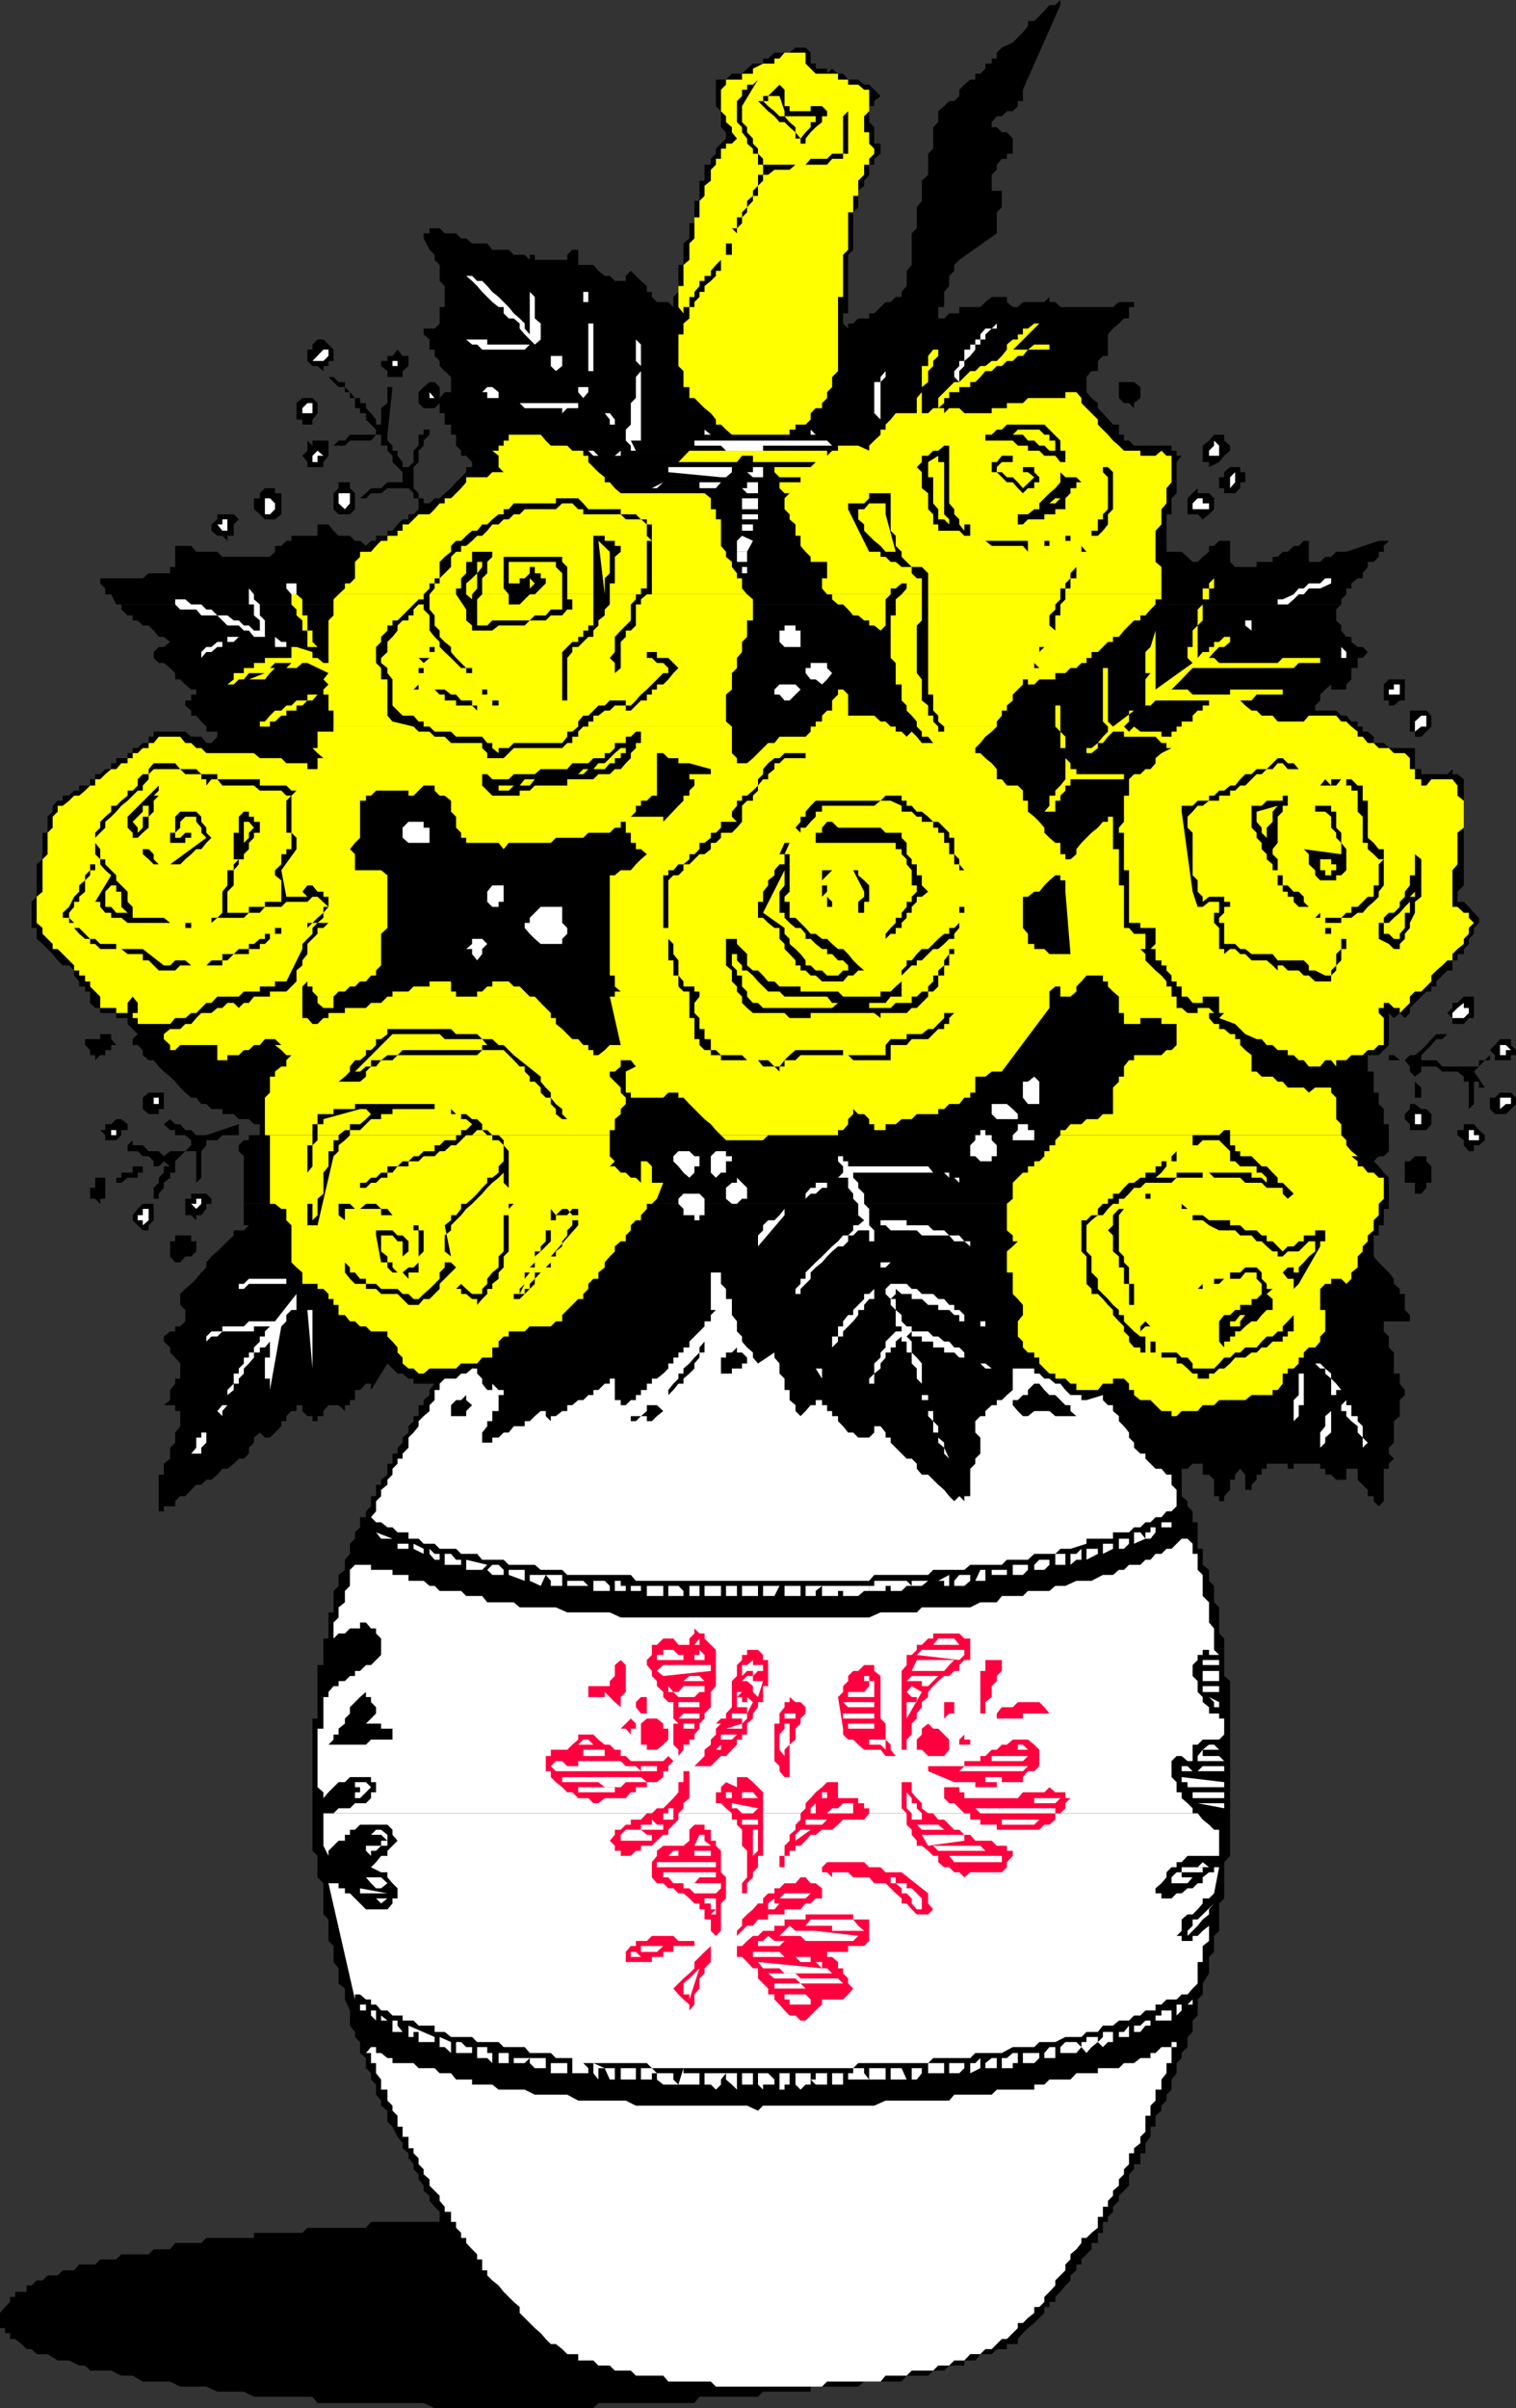 <svg xmlns="http://www.w3.org/2000/svg" width="360" height="571.699"><rect width="100%" height="100%" fill="#333333" stroke="none"/><path d="M292.102 429.3v11.302l-1.399 1.5v8.597l-1.203 1.2v6.5l-1.2 1.203v3.796l-1.198 1.204v3.898l-1.5 2.398v2.602l-1.2 1.2v3.8l-1.199 1.2v2.698L282 483.602V486l-1.398 1.398v1.204l-1.2 1.199v2.398l-1.199 1.5v2.403L277 497.3v1.398l-1.2 1.2v1.203l-1.398 1.199v2.597h-1.199v2.403L272 508.8v2.398h-1.2v2.602h-1.5v1.2l-1.198 1.2v2.698l-1.2 1.204-1.199 1.199v1.199l-1.402 1.398v1.204l-1.2 1.199v1.199h-1.199v2.602h-1.199v2.398h-1.5v1.5L258 535.2l-1.2 1.198v1.204h-1.198V539l-1.399 1.2v1.198L253 542.602l-1.2 1.5-1.198 1.199v1.199h-1.399v1.2H248v1.402l-2.398 2.398-1.5 1.2-1.2 1.198-1.199 1.403v1.199h-2.601v1.2h-2.399l-1.203 1.198h-2.7l-1.198 1.5H229v1.204h-3.598l-1.199 1.199h-2.601l-1.2 1.199h-5.101l-1.2 1.398h-8.898l-1.402 1.204H192.5v1.199h-11.297L180 569h-13.898l-1.2 1.5h-22.8l-1.2 1.2h-37.699l-2.601-1.2h-25.2l-1.199-1.5H60.301l-2.399-1.2h-6.3L49 566.603h-6.2l-2.398-1.204h-6.5L31.5 564h-2.7l-2.398-1.2h-5l-1.199-1.198h-1.402l-2.399-1.204h-2.699l-2.402-1.5H8.703L7.5 557.7H6.3l-1.197-1.2-1.5-1.2h-1.2v-1.402h-1.2V552.7H0v-3.597l1.203-1.403 1.2-1.199v-1.2h1.199v-1.198H6.3v-1.5h1.2l1.203-1.204h1.399L11.3 540.2h2.402l1.2-1.199h2.699l1.199-1.398h3.8l1.2-1.204h3.8l1.2-1.199h6.5l1.2-1.2h3.902l1.2-1.5H47.8l1.2-1.2h11.3v-1.198h11.5l1.2-1.204h13.902l1.2-1.398h16.3v-2.398l-1.199-1.204L102 522.5v-1.2l-1.398-1.198v-1.204l-1.2-1.5V516.2l-1.199-1.2v-1.2L97 512.399V511.2l-1.398-1.2v-1.2l-1.2-1.5-1.199-2.402L92 503.7v-2.597l-1.5-1.204V498.7l-1.2-1.398v-2.403l-1.198-1.199v-1.5l-1.2-1.199v-2.398l-1.402-1.204v-2.597l-1.2-1.2v-1.203l-1.198-1.5v-3.597l-1.2-2.602v-2.597l-1.5-1.204v-3.597l-1.199-1.5V462L78 460.8v-5.1l-1.2-1.2v-7.398l-1.398-1.403v-5.097l-1.199-1.204v-10.097h217.899M74.203 429.3V408h1.2v-12.7H76.8V389H78v-6.2h1.203v-5.1l1.2-1.2v-2.602l1.5-1.199v-2.398l1.199-1.403V366.5l1.199-1.2v-1.5l1.199-1.198v-2.403h1.402v-1.398l1.2-1.2V355.2H89.3v-2.7h1.2v-1.2l1.5-1.198V347.5h1.203v-2.398h1.2v-1.403l1.199-1.199v-1.2L97 340.103v-1.5l1.203-1.204V336.2h1.2v-2.597h1.199v-1.204L102 331.2V330l1.203-1.5h-5v-1.2H97l-1.398-1.198h-1.2l-1.199-1.204L92 323.7l-3.898 6.3v-1.5h-1.2L85.5 330h-1.2v2.398h-1.198v1.204h-1.2V335l-1.5-1.398H78L76.8 335v1.2h-1.398v1.198h-1.199V336.2H73l-1.2-1.2v-1.398h-1.398V335h-1.199L68 336.2v1.198h-1.2v1.204l-2.698 2.699h-1.2l-1.199-1.2-1.402 1.2v1.199l-1.2 1.2v1.402l-1.199 1.199h-1.199L55.5 347.5l-1.5 1.2h-1.2l-1.198 1.402-1.399 1.199H49l-1.2 1.199h-1.198l-1.2 1.2L44 355.2h-1.2l-1.198 1.198v1.204h-2.7v1.199h-1.199v-8.7h1.2V347.5l1.5-1.2v-2.6l1.199-1.2v-2.398l1.199-1.5V335h-1.2v-1.398h-2.699l1.5-1.204V330l1.2-1.5v-1.2H42.8v-3.6l-1.2-1.4-1.199-1.198v-1.204l-1.5-1.398v-1.2l1.5-1.198h1.2v-1.204H42.8L44 313.7V311l-1.2-1.2v-2.6L44 306l1.402-1.2 1.2-1.198 1.199-1.5L49 300.898V299.7l1.203-1.398 1.399-1.2 1.199-1.203L54 294.7l1.5-1.398v-1.2h2.402l1.2-1.203h-1.2v-5.097h271.899V287h-1.2v3.898h-1.199v2.403h-1.199v5l1.2 1.398 1.199 1.2 1.199 1.203 1.199 1.5v1.199l1.402 1.199v1.2h1.2v3.8l1.199 1.2v1.5h-6.2v2.402l1.2 1.199v2.597l1.199 1.204v5h1.402v2.398l1.2 1.5v1.2l-1.2 1.198v3.801L331 337.4v5.101l-1.2 1.2v1.402l1.2 1.199-1.2 1.199v1.2h-1.198v7.698l-1.2 1.204-1.199-1.204V355.2h-1.402v-1.5l-2.399-2.398V348.7h-2.699v2.602h-2.402l-1.2-1.2h-1.398V348.7H313.5v-1.2h-6.297v1.2h-1.402v-1.2h-5v1.2h-1.2v1.402h-1.199v1.199l-1.199 1.199v1.2h-1.5v-3.598l-1.203-1.403-1.2 1.403v1.199h-1.198v2.398l-1.399 1.5v1.2H289.5v-1.2h-1.2v-3.898l-1.198-1.2h-1.5V347.5h-2.399L282 348.7h-1.398v6.5l1.398 1.198v1.204l1.203 1.199v2.597h1.2v6.301h1.199v3.801l1.5 1.2v2.6l1.199 1.2v3.898l1.199 1.204v6.199l1.203 1.199v8.898l1.399 1.204V429.3H74.203m31.399-357.6v-3.802l-1.2-1.199v-3.8l-1.199-1.2V60.5L102 59.3l-1.398-2.698v-1.204H102v1.204-2.403h2.402l1.2 1.2h2.699l1.199 1.203h1.203l1.399 1.199h3.601l1.2 1.5h3.898L122 60.5h2.602l1.199 1.2v-1.2H127v1.2h7.703v-1.2l1.2-1.2h1.398v3.598h3.601l1.2 1.403 1.5 1.199h1.199L146 66.7h2.602v-1.2l1.199-1.2L151 65.5l1.203 1.2 1.399 1.198v1.403h1.199V70.5L156 71.7h-50.398m54.3 0v-1.2l1.2-1.2v-6.402h1.199v-5.097l1.402-1.2V53h1.2v-5.3h1.199v-4.802h1.199v-3.796h1.5v-1.403L170 36.5v-1.2l1.203-1.198 1.2-1.204v-1.5l-1.2-1.199v-3.8l-1.203-1.2v-6.3h2.402l1.399-1.399h2.402l1.2-1.2 1.398-1.198h2.402v-1.204h1.2l1.5-1.398h3.597l1.402-1.2h2.399l1.199 1.2v2.602h1.203V16.3h2.7v1.2l1.199-1.2L199 17.5h1.203l1.2 1.398h2.398l1.402 1.204h1.2l2.699 2.699-1.5 1.199v1.2h-1.2V29l1.2 1.2v3.902h1.5V36.5l-1.5 1.2v1.402h-1.2V41.5l-1.199 1.398v1.204l-1.402 1.199v3.898l-1.2 1.2V59.3l-1.199 1.199v11.2h-41.5m51.598.001 1.203-1.2h1.399v-1.2l1.199-1.402v-3.597l1.199-1.403v-7.5l1.203-1.199v-5l1.2-1.5v-4.8l1.5-1.399v-5l1.199-1.2v-5.1L222.8 29v-2.602l1.402-1.199 1.2-1.199h1.199l1.199-1.2v-1.5l1.2-1.197 1.402-1.204h1.2V17.5h1.199L234 16.3v-1.198h1.5v-1.204h1.203V12.5l1.2-1.2 2.597-1.198 2.402-2.403 1.2-1.5V5h1.5L248 2.602l1.203-1.403h1.399L251.8 0v1.2l-8.899 20.1V24h-1.199v1.2l-1.203 1.198h-1.398l-1.2 1.204h-1.199L235.5 29v1.2h1.203l1.2 1.198h1.199l1.398 1.5V36.5h-1.398v1.2h-1.2l-1.199 1.402V40.3l-1.203 1.2v3.8h2.402v3.9l-1.199 1.198v5l-8.902 6.301-1.2 1.2V64.3l-1.199 1.199v2.398l-1.199 1.403v2.398H211.5m22.5.002 1.5-1.2h3.602v1.2H234m12.8 0h1.2l1.203-1.2v1.2h1.399-3.801m32.601 35.3v1.2h1.2l-1.2 1.5v7.402l-1.199 1.199v3.8H277V131h3.602l1.398 1.2 1.203 1.198h1.2l1.199-1.199 1.5-1.199v-1.398h1.199l1.199-1.204h2.602v5l1.199 1.204h5.101v-1.204h3.801V132.2h1.2l1.199-1.199h1.199l1.402-1.398h1.2l1.199-1.204h1.199v5h2.699l1.203-1.199h1.399l1.198-1.2h2.402l7.7-2.602h2.398l-1.2 1.204V131h-1.199v1.2l-1.199 1.198H324.8v1.204l-1.2 1.5v1.199h-1.199l-1.5 1.199v1.2h-1.199v1.402L318.5 142.3v1.199H27.602l-1.2-2.398H25v-1.403l-1.2-1.199v-1.2h10.102l1.399-1.198h5.101v-1.5h1.2v-5h3.8l1.2 1.398h5l1.199 1.2h11.3l1.2-1.2v-1.398h1.5L68 128.398h1.203V127.2h6.2v-2.7H78l1.203 1.5 1.2 1.2h2.699l1.199 1.198H85.5l1.402 1.204 1.2-1.204H89.3V127.2H92V126h1.203l1.2-1.5 1.199-1.2H97v-1.198h1.203l1.2-1.204v-2.597h-1.2v-1.2L97 115.899h-5l-1.5 1.204h-2.398l-1.2 1.199H85.5l1.402-1.2 1.2-1.203H90.5L92 114.5h3.602v-2.398l-1.2-1.204-1.199-1.199v-1.5L92 107h2.402v1.2l1.2 1.5v1.198H97v1.204-1.204l1.203-1.199V107h1.2v2.7l-1.2 1.198v5l1.2 1.204v1.199h1.199v1.199H102l1.203-1.2h1.2l1.199-1.198 1.5-1.204 1.199-1.398 1.199-1.2 1.203-1.198v-1.204h1.399V109.7l-1.399-1.5H109.5V107h169.902M92 107v-1.2h-1.5v-2.6h-1.2l-1.198 1.402h-5l-1.2 1.199h-2.699l1.2-1.2h1.5l1.199-1.402H89.3V102l-2.399-2.398v-1.5H85.5v-1.204h-1.2V94.5h-1.198v-1.398h-1.2v-1.204h-1.5L79.203 90.7 78 89.5h1.203l1.2 1.2h1.5v1.198l1.199 1.204L84.3 94.5h1.2v1.2h1.402v1.198l1.2 1.204 1.199 1.5v1.199H90.5v-3.903L92 95.7v-3.8h1.203L92 103.198v1.403l1.203 1.199v1.2h1.2H92m6.203 0 1.2-1.2v-2.6h1.199V102H102v1.2l-1.398 1.402v1.199l-1.2 1.199h-1.199"/><path d="m109.5 107-1.2-1.2v-2.6h-1.198v-2.4h-1.5v-2.698h-1.2v-2.403l-1.199 1.2h-2.601l-1.2-1.2v-2.597l1.2-1.204L102 90.7h1.203l1.2 1.2v2.6l1.199-1.398h1.5V89.5l-1.5-1.398-1.2-1.204V85.7l-1.199-1.199V83H102v-2.398l-1.398-1.204V78h2.601l1.2-1.2v-3.902h1.199V71.7h53.101l1.2 1.2v-1.2h41.5v2.7h-1.2v2.4l1.2 1.199v-1.2h1.199l1.199-1.198h2.601v-1.204h1.2L210.3 71.7h13.902v1.2H222.8v2.703h1.402l1.2-1.204h2.398v-1.5h5L234 71.7h5.102l1.398 1.2h1.203l1.2-1.2h7.699l1.199 1.2h12.5l1.402-1.2h3.598v1.2h-1.2v2.703h-1.199l-1.199 1.199L264.301 78l-1.2 1.398V84.5h-1.199l-1.199 1.2v2.402h-1.5L258 89.5v3.602l1.203 1.398 1.5 1.2v1.198l1.2 1.204 2.398 2.699h1.402v2.398h1.2v1.403h1.199l1.199 1.199h8.902V107h1.2H109.5m209 36.5-1.2 1.2v2.6l1.2 1.2v1.2l1.203 1.5h1.2v1.198l1.5 1.204h1.199l1.199 1.199-1.2 1.398h-1.199v2.403h-1.5v2.699l-1.199 1.199v1.2h-3.601v-1.2l-1.399 1.2-1.203 1.198v1.403l-1.2 1.199v1.2h5l1.2 1.198h1.203l1.2 1.403h1.5v1.199h1.199v1.2h1.199l1.402 1.198v1.5h2.399l1.199 1.204H336v5h1.5v1.199h6.203l1.2-1.2v1.2h1.199l1.5 1.199v25.2l-1.5 1.5v2.402h1.5l1.199 1.199 1.199 1.398 1.203 1.2v1.203L350 220.3v1.398l-1.2 1.2v1.203l-1.198 1.199v1.199h-1.5v1.5h-1.2v2.398h-1.199L341.102 233v1.2h-1.2v1.198h-1.199l-3.902 3.903v1.199l-1.2 1.2-1.199-1.2-1.402 1.2-1.2-1.2v7.602l-2.398 2.398h-2.601v3.898h1.402v5h1.2v2.704l1.199 1.199v3.597h1.199v6.403l-1.2 1.199h-1.199l-1.199 1.2 1.2 1.198 1.199 1.5 1.199 1.204v6.199H57.902V274.5l-1.199-1.2v-1.402l1.2-1.199h1.199V269.5h2.601v-2.602h-1.402l-1.2-1.199h-2.398L55.5 264.5h-2.7v-1.2h-2.597L49 262.103h-1.2l-1.198-1.5h-1.2L44 259.398l-1.2-1.199-1.198-1.398-1.2-1.2-1.5-1.203-1.199-1.199-1.203-1.5h-1.2l-1.398-1.199v-1.2l-1.199-1.198H31.5v-1.403l1.203-1.199-1.203-1.2-1.2-1.198v-1.403h-2.698V240.5H23.8v-1.2h-1.2l-1.199-1.198v-2.704h-1.199V234.2H18.8V233l-1.2-1.398v-1.204l-1.199-1.199h-1.5L13.703 228l-1.203-1.5-2.398-2.398-1.399-1.204v-2.597H7.5v-6.2l1.203-1.203V205.2l1.399-1.2v-6.3H11.3v-3.802l1.2-1.198v-1.398l1.203-1.2h1.2v-1.203h1.5l1.199-1.199H18.8v-1.2h2.601V185h1.2v-1.2H23.8l1.2-1.197h1.402V181.2h1.2V180H30.3v-1.2h1.2v-1.198h1.203l1.2-1.204H35.3v-1.5h1.2V173.7H44l1.402 1.2h2.399L49 176.4h1.203l1.399-1.5v-1.2H49v-1.2l-1.2-1.2-1.198-1.402h-1.2V168.7L44 167.5v-1.2h1.402v-1.402h1.2V163.7h-1.2L44 162.5l-1.2-1.2h-1.198v-1.5l-1.2-1.198-1.5-1.204h-1.199L36.5 156.2v-1.398l1.203-1.2h1.2l1.5-1.203-1.5-1.199h-1.2l-1.203-1.5-1.2-1.199h-1.398l-1.199-1.2H31.5v-1.198h-1.2l-1.5-1.403v-1.2h-1.198H318.5"/><path fill="#ff0" d="M178.8 16.3v1.2h-2.597v1.398h-3.8v1.204l-1.2 1.199v5.097l1.2 1.204V29l1.398 1.2v1.198l1.199 1.5-1.2 1.204h-1.398V35.3h-1.199v2.398H170v1.403l-1.2 1.199v2.597l-1.5 1.204V46.5l-1.198 1.2v3.902h-1.2v5l-1.199 1.199v3.898l-1.402 1.2v5h-1.2v5l1.2 1.5v-1.5h1.402V70.5h1.2v-1.2l1.199-1.402V66.7h1.199v-1.2h1.5v-1.2L170 62.899l1.203-1.199v2.602H170V65.5l-1.2 1.2-1.5 1.198v1.403h-1.198V70.5l-1.2 1.2v1.198h-1.199v2.704l-1.402 1.199v2.597h-1.2v7.5l1.2 1.204v3.796h1.402V94.5h1.2l2.398 2.398 1.5 1.204 1.199 1.5v1.199h1.203l1.2 1.199 1.398 1.2H187.5V102h1.402v-1.2h2.399l1.199-1.198v-1.5l1.203-1.204h1.5V95.7l1.2-1.199v-1.398l1.199-1.204V89.5L199 88.102V70.5h1.203v-10l1.2-1.2v-8.902h1.199V46.5h1.199v-3.602l1.402-1.398v-2.398h1.2v-1.403l1.199-1.199v-1.2l-1.2-1.198v-2.704h-1.199v-3.796l1.2-1.204v-5.097h-1.2l-1.402-1.2h-2.399v-1.203H199V17.5h-5.297l-1.203-1.2-1.2-1.198V12.5h-5l-1.198 1.398h-1.2v1.204h-2.699l-2.402 1.199"/><path d="M176.203 25.2V29l1.2 1.2v1.198l1.398 1.5v1.204L180 35.3v1.2l1.203 1.2v1.402h10.098l1.199-1.403h3.902l1.2-1.199h2.601v-8.898l1.2-1.204V25.2v11.3h-1.2v1.2h-2.601l-1.2 1.402h-7.5L187.5 40.3h-3.598l-1.5 1.199h-1.199v1.398L180 44.102V46.5h-1.2v1.2l-1.398 1.5v1.198l-1.199 1.204V53L175 54.2v1.198l-1.2-1.199h1.2v-2.597h1.203v-1.204l1.2-1.199v-1.5L178.8 46.5v-1.2l1.2-1.197V41.5h1.203v-2.398H180V36.5h-1.2v-1.2l-1.398-1.198v-1.204l-1.199-1.5V30.2L175 29v-5l1.203-1.2v-1.5h1.2v-1.198h1.398L180 18.898l-3.797 6.301"/><path d="M187.5 26.398h5V25.2h2.703l1.2 1.2v1.203h-1.2V29l-1.5 1.2-1.203 1.198-1.2 1.5v1.204h-1.198v-1.204h-1.2v-1.5L187.5 30.2l-1.2-1.2h-1.198l-1.2-1.398-1.5-1.204-1.199-1.199L180 24h1.203v-1.2h1.2l2.699-2.698L186.3 21.3v3.898h1.199v1.2"/><path fill="#ff0" d="M186.3 26.398v1.204h7.403V29H192.5v1.2l-1.2 1.198-1.198 1.5-1.2-1.5V30.2L187.5 29l-1.2-1.398h-1.198l-1.2-1.204-1.5-1.199L181.203 24h1.2v-1.2h2.699l1.199 3.598"/><path d="M173.8 57.8v2.7h-1.398v-2.7h1.399"/><path fill="#fff" d="M125.8 79.398v-11.5 1.403L127 70.5v5.102l1.402 1.199v3.8l-1.402 1.2h-1.2L124.603 83H114.5l-1.2-1.2h-1.198l-1.399-1.198h5V81.8H127l-1.2-1.2-1.198-1.203-1.2-1.398v-1.2L122 75.603h-1.2l-1.198-1.204v-1.5h-1.2l-1.5-1.199-1.199-1.199-1.203-1.2-1.2-1.402-1.198-1.199-1.399-1.199h1.399l1.199 1.2h1.199l1.203 1.198 1.2 1.403 1.5 1.199 2.398 2.398 1.199 1.5 1.402 1.204 1.2 1.199V78l1.199 1.398m13.902-7.698H138.5v-2.4h1.203v2.4m1.199 16.402h-1.199V76.8h1.2v11.3"/><path fill="#ff0" d="M144.8 269.5v5l1.2 1.2-1.2 1.198h1.2l1.402 1.5h1.2l1.199 1.204H151l1.203 1.199v-5.102h1.399l1.199 1.2v3.902h2.699l-1.5 3.8-1.2 1.2h-1.198V287l-1.399 1.5v1.2H151l-1.2 1.198v1.204l-1.198 1.199v1.398h-1.2L146 295.9v1.203l-1.2 1.199-1.198 1.398v1.2l-1.5 1.203v1.5h-1.2l-1.199 1.199V306l-1.203 1.2v1.198h-1.2l-1.398 1.403-1.199 1.199-1.203 1.2v1.5H132l-1.2 1.198h-5l-1.198 1.204H120.8v1.199h-1.2l-1.199 1.199v1.398h-1.5v2.403H114.5l-1.2 1.398h-3.8l-1.2 1.2H102l-1.398 1.203h-1.2l-1.199-1.204H97l-1.398-1.199v-1.398l-1.2-1.2v-1.203l-1.199-1.398L92 317.3v-1.198h-3.898l-1.2-1.204H85.5l-1.2-1.199h-1.198l-1.2-1.5h-1.5v-2.398h-1.199v-1.403H78V307.2l-1.2-1.2h-1.398v-1.2h-3.601v-1.198H73h-1.2v-1.5l-1.398-1.204-1.199-1.199v-8.8l-1.203-1.2V287h-1.2l-1.5-1.2h-1.198v-16.3h-1.2 81.899m54.199 0h-16.598l-1.199 1.2h-8.8l-1.2-1.2H199m119.5 0 1.203 1.2v1.198l1.2 1.403 1.5 1.199h-1.5l1.5 1.2v1.198h1.199l1.199 1.5h1.402l1.2 1.204h1.199v5l-1.2 1.199v2.699l-1.199 1.2v2.402l-1.402 1.199v1.398l-1.2 1.2v1.203l-1.199 1.199v2.597l-1.5 1.204v1.5l-1.199 1.199-1.203-1.2h-2.398v1.2h-1.399L313.5 306v5h1.203v5.102L313.5 317.3v1.199l-1.2 1.398h-1.5l-1.198 1.204v1.199h-1.2v1.398l-1.199 1.2h-1.402v1.203h-1.2v2.398l-1.199 1.5h-1.199v1.2h-5l-1.5 1.198H289.5l-1.2 1.204h-2.698l-1.2 1.398h-3.8l-1.2 1.2h-1.199V335h-2.402l-1.399-1.398-1.199-1.204h-2.402l-1.5-1.199V330h-1.2v-1.5l-1.199-1.2h-2.601v1.2h-2.399l-1.199 1.5h-5.101v-1.5h-1.399L253 327.3h-2.398v-1.198h-1.399l-2.402-2.403v-1.398h-1.2v-1.2h-1.5l-1.199-1.203V318.5l-1.199-1.2v-3.6l1.2-1.5v-2.4l-1.2-1.402-1.203-1.199v-5.097h-1.398v-5l1.398-1.204 1.203-1.199H240.5v-1.398l-1.398-1.2v-6.3l1.398-1.2v-3.8l1.203-1.2 1.2-1.203h1.199v-1.5h1.5V275.7h1.199l1.199-1.2v-1.2h1.203v-1.402h1.399V270.7l1.199-1.199H318.5M23.8 236.602l-1.198-1.204-1.2-1.199V233h-1.199v-1.398h-1.402v-1.204h-1.2V229.2l-3.898-3.898H12.5v-1.2l-1.2-1.203-1.198-1.199v-1.398l-1.399-1.2v-6.203l1.399-1.199v-6.5h255.601v5h1.2v10.102h1.199l1.199 1.398H272v3.602h-1.2l1.2 1.199v1.5l1.203 1.2 1.2 1.198 1.398 1.204L277 233v1.2h1.203v2.402h1.2-13.7l-1.402-1.204-1.2-1.199V233h-1.199v-1.398H258L256.8 233l-1.198 1.2v1.198l-1.399 1.204h-2.402v-2.403h-1.2l-1.398 1.2v1.203h-187.5 2.399v-1.204H68l1.203-1.199 1.2-1.199v-2.602L71.8 229.2V228l1.2-1.5v-2.398l2.402-2.403v-1.398h1.399L78 219.1h-2.598l-1.199 1.2v1.398L73 222.9l-1.2 1.203v1.199L68 233h-2.7v1.2h-3.597v1.198h-3.8l-1.2 1.204H23.801m7.699 0-1.2 1.5v2.398h-2.698v-1.2H23.8v-2.698h7.7m20.102 0-1.399 1.5H49l-2.398 2.398h-1.2L44 241.7h-2.398l-1.2 1.402h-7.699v-1.403H31.5V240.5h1.203v-2.398l-1.203-1.5h20.102"/><path fill="#ff0" d="M249.203 236.602v2.699l-11.3 15.097H235.5l-1.5 1.204h-2.398v3.796h-1.2v1.204H229l-1.2 1.5h-2.398l-1.199 1.199h-1.402v1.199h-5.098l-1.203 1.2h-2.398l-1.399 1.198h-2.402v1.403h-2.7v-1.403h-1.199V265.7l-1.199-1.199h-1.402l-1.2-1.2v1.2l-1.199 1.2v1.198l-1.199 1.403H199v1.199h-27.797L170 268.3l-1.2-1.402-1.5-1.199-3.597-3.597-1.402-1.5h-1.2v-1.204h-2.398l-1.203 1.204h-7.7v-1.204h-1.198v-5L151 253.2l-1.2-1.5h-2.398v1.5L146 254.4h-1.2v1.203l1.2 1.199 1.402 1.398v1.2l1.2 1.203v1.5l-1.2 1.199v1.199L146 265.7v2.6h-1.2v1.2H62.903v-8.898l1.2-1.204v-3.796H65.3v-1.204l1.5-1.199H68v-1.5l1.203-1.199H68l-1.2-1.2-1.5-1.198h1.5l-1.5-1.403h-2.398l-1.199 1.403h-1.402l-1.2 1.199h-1.199l-1.199 1.199H54v1.2h-2.398v-3.598H42.8l-1.2 1.199h-1.199v-1.2l-1.5-1.402V245.5H36.5h2.402l1.5-1.2h2.399L44 243.103h1.402l1.2-1.403 1.198-1.2h2.402l1.399-1.2H52.8l1.2-1.197h1.5l1.203 1.199 1.2-1.2h1.199l1.199-1.5h188.902m30.199 0v2.699h1.2L282 240.5h2.402v-1.2h2.7l1.199 1.2h-1.2v1.2l1.2 1.402h1.199v1.199h1.203l1.399 1.199h1.199v1.2h1.199v1.402l1.203 1.199 1.5 1.199v3.898h1.2l1.199 1.204h2.601l1.2 1.199h1.199l1.199 1.398h3.8l1.2 1.2 1.5-1.2h3.8v1.2l1.2 1.203v5.097l1.199 1.2v2.601h-66.7v-1.2h1.2l1.203-1.402h2.598L258 265.7h2.703l1.2-1.199h2.398v-6.3l1.402-1.4v-1.198h1.2V253.2l1.199-1.5h1.199v-1.2h6.5l1.199-1.2h1.203l1.2-1.198v-5H275.8v-1.403h-5v1.403h-3.899V240.5h-1.199v-3.898h13.7"/><path fill="#fff" d="M69.203 141.102 68 139.699V138.5h2.402v2.602h-1.199"/><path fill="#ff0" d="m80.402 141.102 1.5-1.403V138.5h1.2l1.199-1.2v-3.902L85.5 132.2V131h2.602l1.199-1.398 1.199-1.204H92V127.2h2.402V126h1.2v-1.5H97l1.203-1.2 1.2-1.198H102l1.203-1.204 1.2-1.398h1.199v-1.2h1.5l1.199-1.198 1.199-1.204 1.203-1.398v-1.2h5l1.2-1.198h2.699l-1.2-1.204V108.2l-1.5-1.199h1.5v-1.2h1.2v-1.198h1.199V103.2h7.601l1.2 1.403 1.199 1.199h3.902l1.2 1.199h2.597v1.2h1.203v1.5l1.2 1.198 1.199 1.204 1.5 1.199v1.199h1.199l1.199 1.398 1.402 1.204h19.899l1.5 1.199v2.597H170v2.403h1.203v6.3l1.2 1.399v1.2l1.398 1.198v1.204l1.199 1.5v1.199h1.203v2.398l1.2 1.403h-97m115.999-.001-1.199-1.403v-2.398h1.2v-3.903H192.5V132.2l-1.2-1.2-1.198-1.398v-2.403h-1.2V124.5l-1.402-1.2v-1.198l-1.2-1.204v-2.597l1.2-1.2h-1.2l-1.198-1.203V114.5h5v-1.2h1.199-6.2l-1.199-1.198v-1.204h8.598l1.203-1.199h-14.902v-1.5h-2.598L175 109.7h-13.898l2.601-2.699h32.7v1.2l1.199-1.2H199v-1.2h4.8l2.602 1.2v-1.2l1.2-1.198 1.5-1.403V102h1.199v-1.2l1.199-1.198 1.203-1.5h5V94.5l1.2-1.398v-6.204h1.5V84.5l1.199-1.5h1.199v-1.2 2.7l-1.2 1.2v1.198l-1.199 1.204v2.597l-1.5 1.2v6.203h1.5l1.2-1.204h1.199V94.5l1.402-1.398 1.2-1.204 1.199-1.199h1.199L229 89.5l1.402-1.398h1.2l1.199-1.204H234l1.5-1.199h1.203l1.2-1.199 1.199-1.5v-1.2l1.398-1.198h1.203v-1.204h1.2V78h1.199l1.5-1.2h1.199l-7.7 7.7L240.5 83h3.602l1.5-1.2h8.601-5V83h-5.101l-1.2 1.5h-1.199l-1.203 1.2h-1.398l-1.2 1.198h-1.199l-1.203 1.204H234l-1.2 1.398-1.198 1.2h-1.2v1.198h-2.601v1.204h-2.399V94.5h-1.199v1.2l-1.402 1.198h1.402v1.204l1.2-1.204h2.398L229 98.102h6.5v-1.204h3.602V95.7h3.8l1.2-1.199H253v-1.398h2.602L256.8 94.5v1.2l3.902 3.902v1.199l2.399 2.398 1.199 1.403 1.402 1.199 1.2 1.199h3.898v1.2h3.601l1.399-1.2 1.199 1.2h1.203v6.3L277 115.898v3.602l-1.2 1.398v3.602l-1.398 1.5v7.398l1.399 1.204v6.5h-61.7l1.2-1.403V138.5h-1.2l-1.398 1.2H211.5v1.402h-15.098m40.301 31.398-1.203 1.2-1.5 1.198-1.2 1.5-1.198 1.204v1.199h1.199L234 180l1.5 1.2 1.203 1.402V185h1.2l1.199 1.5h2.601l1.2 1.2v2.402h1.199v2.597l1.5 1.2 1.199 1.203L248 196.5v1.2l1.203 1.198 1.399 1.204h1.199v2.699H253V204h1.203l1.399-1.2v-1.198l1.199-1.5 1.199-1.204 1.203-1.199 1.5-1.199 1.2-1.398h1.199v-1.204h2.601-1.402v7.704h1.402v3.597H10.102V204l1.199-1.2v-5.1l1.199-1.2v-2.602l1.203-1.199v-1.398h1.2l1.5-1.2 1.199-1.203H18.8l1.402-1.199 1.2-1.199h1.199V185H23.8l1.2-1.2 1.402-1.198h1.2l1.199-1.403h1.5V180H31.5v-1.2h1.203l1.2-1.198H35.3v-1.204h1.2l1.203-1.5h5.098l1.199 1.5h1.402l1.2 1.204H47.8L49 178.8h11.3l1.404 1.2h5.098L68 181.2h5v1.402h2.402V180h1.399l-1.399-1.2-1.199-1.198h1.2v-3.903h3.8V172.5h94.598v6.3L175 180v1.2h2.402l1.399-1.2 1.199-1.2 1.203-1.198 1.2-1.204h1.5l1.199-1.5h6.199l1.199-1.199V172.5h20.203v1.2h1.399l1.199 1.198 1.199-1.199 1.203 1.2 1.2 1.5h2.699l-1.2-1.5h-1.5v-1.2l-1.199-1.199h19"/><path fill="#ff0" d="M79.203 172.5v-3.8H78v-3.802h-2.598l-1.199 1.403H73l-1.2 1.199h2.403-3.8v1.2H68v1.198h-1.2l-1.5 1.403h-1.198v1.199h-2.399v-1.2h1.2l1.199-1.402L65.3 168.7h1.5l1.2-1.2h1.203l1.2-1.2H73v-1.402h3.8V163.7l1.2-1.2-1.2-1.2 1.2-1.5-5-2.402h-1.2l-1.398 1.204H68l1.203-1.204h-3.902l-1.2 1.204h-1.199l-1.199 1.199 1.2-1.2H66.8h-1.5l-1.2 1.2-1.199 1.5h-3.8l3.8-1.5h-3.8l-1.2 1.5h-1.199L55.5 162.5H54l1.5-1.2v-1.5h2.402v-1.198h2.399v-1.204h2.601V156.2h6.301v-2.597h1.2l3.8 1.199v-1.2H73V149.7h-1.2v-2.398l-1.398-1.2V144.7l-1.199-1.199v-2.398h1.2L71.8 142.3v3.8H73v3.598h1.203v2.7l1.2 1.203h-1.2v2.597h1.2l1.398 1.2H78V147.3l1.203-1.2v-3.8l1.2-1.2h97l1.398 1.2v5h-1.399v3.898l-1.199 1.2v2.402L175 156.199v2.403l-1.2 1.199v3.898l-1.398 1.2v6.402l1.399 1.199H79.203m113.297 0h1.203v-1.2h1.5v-1.402l1.2-1.199h1.199v-2.398l1.398-1.403V163.7h1.203l1.2 1.2v5h6.199l1.5 1.402h1.199l1.199 1.199h1.203H192.5m25.203-.001v-1.2l-1.203-1.402-1.2-1.199V167.5l-1.198-1.2v-3.8h-1.399v-5.102L211.5 156.2v-10.097h1.203V142.3l1.399-1.2H275.8v1.2h-1.399v1.199l-1.199 1.2-1.203 1.402h-1.2v1.199h-1.5l-2.398 2.398-1.199 1.5H264.3v1.2h-1.2l-1.199 1.203-1.199 1.199h-1.5v1.398H258v1.2h-1.2l-1.198 1.203h-1.399L253 159.8h-2.398v1.5H246.8l-1.2 1.199h-1.5v-1.2h-1.199v1.2l-1.199 1.2-1.203 1.198v1.403l-1.398 1.199v1.2h-1.2v1.198l-1.199 1.403v1.199h-19m-6.202-31.397-1.2 1.199v6.199l-1.198 1.2-1.5-1.2h-1.2v-1.2h-1.199l-1.402-1.198h-1.2l-1.199-1.403-1.199-1.199H199l-1.398-1.2v-1.198h-1.2H211.5"/><path fill="#fff" d="M236.703 78H235.5l-1.5 1.398v1.204h-1.2V81.8h-1.198V83l-1.2 1.5L229 85.7v1.198l-1.2 1.204v2.597l-1.198-1.199v-1.398l1.199-1.204V85.7H229V83h1.402v-1.2h1.2v-1.198h1.199v-1.204L234 78h1.5l1.203-1.2V78"/><path d="M79.203 83v2.7H78v1.198h-1.2v1.204l-1.398-1.204h-1.199L73 85.7V83h1.203v-1.2l1.2-1.198H76.8L78 81.8l1.203 1.2"/><path fill="#fff" d="M152.203 104.602h-2.402L151 107h-1.2v-1.2l-1.198-1.198V102l1.199-1.2v-5.1L151 94.5v-5l1.203-1.398v-1.204L151 85.7v-5.097l1.203 1.199v22.8M78 84.5l-1.2 1.2h-2.597l2.598-2.7H78v1.5"/><path d="M97 84.5v2.398l-1.398 1.204V89.5H92v-1.398l-1.5-1.204V85.7H92v-1.2h1.203l1.2-1.5 1.199 1.5H97"/><path fill="#fff" d="m133.5 86.898-1.5 1.204-1.2-1.204V84.5h2.7v2.398m-39.098 0h-1.199V85.7h1.2v1.2M210.3 88.102V89.5l-1.198 1.2v10.1-1.198l-1.5-1.5v-7.403h1.5V89.5l1.199-1.398"/><path d="M270.8 91.898V94.5l-1.5 1.2v1.198l-1.198-1.199h-1.2l-1.199-1.199h-1.402 1.402v-3.8h3.598l1.5 1.198"/><path fill="#fff" d="M118.402 93.102V94.5h-2.699v-1.398H114.5l1.203-1.204h1.2l1.5 1.204m21.3 0L138.5 94.5l-1.2-1.398v-1.204h2.403v1.204m-36.5 1.398H102v-1.398h1.203H102l1.203 1.398"/><path d="M75.402 96.898v1.204l-1.199 1.5v1.199h-2.402v-1.2h-1.399V95.7l1.399-1.199h2.402l1.2 1.2v1.198"/><path fill="#fff" d="M137.3 95.7v1.198V95.7v1.2h-2.597l-1.203 1.203v-1.204h-8.898l-1.2-1.199H122h15.3m-63.097 1.198v1.204h-2.402v-1.204L73 95.7h1.203v1.2M146 100.8h-1.2v-1.198l-1.198-1.5h1.199l1.199 1.5v1.199"/><path d="M251.8 104.602V107h1.2v2.7h-1.2l-1.198-1.5H248l-1.2-1.2h-2.698v-1.2h-2.399l-1.203-1.198H234v-1.403h1.5l1.203-1.199h1.2l1.199-1.2H248l1.203 1.2 2.598 2.602"/><path fill="#fff" d="M171.203 103.2h-3.902V102l1.5 1.2h2.402m22.5 0H192.5V102Zm0 0"/><path fill="#ff0" d="M250.602 104.602V107h-1.399L248 105.8h-1.2l-1.198-1.198h-1.5l-1.2-1.403h-5 2.598l1.203-1.199h5.098l1.199 1.2h1.203v1.402h1.399"/><path d="M292.102 105.8v1.2l-1.399 1.2-1.203 1.5-2.398 1.198V109.7h-1.5v-3.898l1.5-1.2 1.199-1.402h2.402v1.403l1.399 1.199"/><path fill="#fff" d="M197.602 105.8h-16.399v1.2h-8.8l-1.2-1.2h-6.3v-1.198h31.5l1.199 1.199"/><path d="M78 105.8v2.4l-1.2 1.5v1.198H73V109.7l-1.2-1.5L73 107v-2.398l1.203 1.199v-1.2H78v1.2"/><path fill="#fff" d="M289.5 105.8v2.4h-2.398V107l1.199-1.2v-1.198l1.199 1.199"/><path d="M225.402 105.8v13.7l1.2 1.398v1.204l1.199 1.199v1.199L229 126v-1.5h1.402v2.7H229l-1.2-1.2h-5v-1.5h-1.198v-2.398l-1.2-1.204v-3.796l-1.5-1.204v-3.796l-1.199-1.204 1.2-1.199v-1.5h1.5l1.199-1.199h1.199l1.402-1.2h1.2"/><path fill="#fff" d="M75.402 109.7h-1.199v-1.5l1.2-1.2v-1.2 1.2l1.398 1.2h-1.399v1.5m72-2.7v1.2h-6.5l-1.199-1.2h1.2l1.199 1.2H146l1.402-1.2"/><path fill="#ff0" d="m225.402 124.5-1.199-1.2h-1.402v-2.402l-1.2-1.398v-6.2h-1.199v-3.6l2.399-1.5v1.5h1.402v12.402l1.2 1.199v1.199"/><path d="M240.5 108.2v1.5h-2.598l-1.199 1.198v1.204h1.2l1.199 1.199h1.398l1.203 1.199 1.2 1.398 2.699-2.597-1.5-1.2h-1.2v-1.203h2.7v1.204l1.199 1.199v1.199h-1.2v1.398h-1.5l-1.199 1.204-1.199-1.204-1.203-1.398h-1.398l-2.399-2.398H235.5v-2.403h1.203l1.2-1.5h2.597"/><path fill="#fff" d="M173.8 110.898v1.204l-1.398 1.199h-1.199l-12.5-1.2v-1.203h15.098m7.402 0v2.403h-2.402l-1.399-1.2h1.399v-1.203h2.402"/><path d="M264.3 113.3v7.598l-1.198 1.204v2.398l-1.2 1.5-1.199 1.2h-1.5V126h1.5v-2.7h1.2v-1.198l1.199-1.204v-7.597l-1.2-1.2v-1.203h1.2l1.199 1.204v1.199m31.402-1.199v2.398H294.5v1.398l-1.2 1.204h-2.597v-1.204H289.5v-2.597h1.203v-1.2l1.399-1.203h2.398v1.204h1.203M256.8 114.5h-1.198v1.398h-1.399v1.204L253 118.3v2.597h-2.398v1.204H248v1.199h-3.898l-1.2 1.199h-1.199v-2.398h2.399l1.5-1.204h1.199V119.5l1.199-1.2 1.203-1.198 1.399-1.204 1.199-1.398v-2.398L253 113.3h2.602l1.199 1.199"/><path fill="#fff" d="M293.3 112.102v2.398l-1.198 1.398v-2.597l1.199-1.2M171.203 114.5 170 115.898h-3.898V114.5H157.5l-1.5 1.398h-1.2l2.7-1.398h13.703m8.797 1.398v1.204h-2.598l-1.199-1.204h1.2V114.5H180v1.398"/><path d="M84.3 117.102v3.796l-1.198 1.204h-2.7l-1.199-1.204v-3.796l1.2-1.204V114.5h2.699v1.398l1.199 1.204"/><path fill="#ff0" d="M249.203 119.5 248 120.898l1.203-1.398 1.399-1.2h1.199v-1.198l1.199-1.204V114.5v1.398l-1.2 1.204v1.199l-1.198 1.199h-1.399"/><path d="M66.8 118.3v3.802l-1.5 1.199h-2.398l-1.199-1.2-1.402-1.203v-2.597h1.402v-1.2l1.2-1.203H65.3v1.204h1.5v1.199"/><path fill="#fff" d="M83.102 118.3v1.2l-1.2 1.398-1.5-1.398v-2.398h2.7v1.199"/><path d="M288.3 118.3v2.598l-1.198 1.204-1.5 1.199-1.2-1.2H282v-3.8l1.203-1.2 1.2-1.203v1.204h2.699l1.199 1.199m-76.801-1.199V126l1.203 1.2v2.402l1.399 1.398v1.2l1.199 1.198 1.199 1.204h2.402l1.5 1.5v28.796h1.2v3.801l1.199 1.2v1.402l1.402 1.199v1.2h-1.402v-1.2l-1.2-1.2v-1.402h-1.199V167.5l-1.5-1.2v-5l-1.199-1.5v-11.3l1.2-1.2v-10h-1.2l-1.203-1.198v-1.5h-2.398l-1.399-1.204H211.5l-1.2-1.199h-1.198V131h-2.7l-5-10.102V119.5h3.801l1.2-1.2v-1.198h5.097"/><path fill="#fff" d="M180 118.3v2.598h-3.797v-2.597H180M65.3 119.5v1.398l-1.198 1.204h-1.2V118.3h1.2l1.198 1.2m221.802 1.398h-3.899V119.5l1.2-1.2h1.199v1.2h1.5v1.398"/><path d="M149.8 122.102h1.2l1.203 1.199h1.399v1.199h1.199v16.602h-1.2l-1.398 1.199v1.199H151v5l-1.2 1.2h-1.198v1.5l-1.2 1.198v6.204L146 159.8v-2.403l-1.2-1.199 1.2-1.398v-3.602l1.402-1.5 2.399-2.398v-3.8l1.199-1.2v-1.198h1.203v-1.403h1.399v-11.3h1.199l-1.2-1.2V124.5l-1.398-1.2h-3.601l-1.2-1.198H138.5v-1.204h-1.2l-1.398-1.398H133.5l-1.5 1.398h-7.398l-1.2 1.204H122l-1.2 1.199h-1.198l-1.2 1.199h-1.5l-1.199 1.5-1.203 1.2h-1.2l-1.198 1.198-1.399 1.204H109.5V131h-1.2l-1.198 1.2v2.402l-2.7 2.699v1.199h-1.199v1.2L102 141.101v3.597l1.203 1.403v2.398l1.2 1.2v1.5l1.199 1.198 1.5 1.204v1.199l1.199 1.398 2.402 2.403h1.399v1.199h-1.399v-1.2H109.5l-1.2-1.203-1.198-1.199-1.5-1.398-1.2-1.2v-1.203l-1.199-1.199-1.203-1.5v-3.597l-1.398-1.403V143.5h-1.2l-1.199 1.2v1.402H97v1.199h-1.398l-1.2 1.199v1.2l-1.199 1.5L92 152.397v2.403l-1.5 1.398v1.2l1.5 1.203v1.199l1.203 1.5v6.199l2.399 2.398h2.601l1.2 1.403h1.199v1.199H102l1.203 1.2h3.899l1.199 1.198h6.199l1.203 1.5h1.2v1.204l1.5 1.199v-1.2h2.398l1.199-1.203h11.5l1.203-1.5V173.7h1.2l1.398-1.199v-1.2l1.199-1.402h1.203l2.399-2.398h1.5l1.199-1.2h3.8v1.2h1.2l1.199-1.2 1.203-1.402 1.399-1.199 3.898-3.898h1.203v-1.2l-1.203-1.203H156l-1.2-1.199h-1.198v-1.398H156v1.398h2.703l1.2 1.2 1.199 1.203-1.2 1.199-1.199 1.5-1.203 1.199H156v1.2h-1.2v1.198h-1.198v1.403h-1.399L151 167.5l-1.2 1.2h-1.198v-1.2H146l-1.2 1.2h-1.198l-1.5 1.198h-1.2v1.403h-1.199v1.199H138.5l-1.2 1.2v1.198h-1.398v1.5h-1.199l-1.203 1.204H122L119.602 180h-3.899v-1.2l-1.203-1.198v-1.204h-7.398l-1.5-1.5h-2.399L102 173.7h-2.598l-1.199-1.199-5-1.2L92 169.899v-8.597h-1.5v-2.7l-1.2-1.203v-3.796l1.2-1.204V151.2l1.5-1.5v-1.2h1.203v-1.2h1.2l1.199-1.198L97 144.699l1.203-1.199 1.2-1.2h1.199v-1.198l1.398-1.403V138.5h1.203v-1.2h1.2v-3.902l1.199-1.199 1.5-1.199v-1.398l1.199-1.204h1.199l1.203-1.199 1.399-1.199h1.199l1.199-1.5h1.203l1.2-1.2 1.5-1.198h1.199v-1.204h1.199L122 119.5h10v-1.2h5.3l1.2 1.2 1.203 1.398h7.7v1.204h2.398"/><path fill="#ff0" d="m210.3 122.102 2.403 8.898h-2.402l-1.2-1.398-1.5-1.204-2.398-2.398v-1.5l-1.402-1.2v-2.402h1.402l1.2-1.398h3.898v2.602"/><path d="m56.703 123.3-1.203 1.2v2.7H54v1.198l-1.2-1.199h-1.198L50.203 126v-1.5l1.399-1.2v-1.198H55.5l1.203 1.199"/><path fill="#fff" d="M180 122.102v1.199h-3.797v-1.2H180M54 124.5v1.5h-1.2l-1.198-1.5H52.8v-1.2H54v1.2m124.8 1.5h-2.597v-1.5h2.598v1.5"/><path d="M147.402 129.602V131L146 132.2v6.3h-1.2v5l-1.198 1.2v1.402l-1.5 1.199v1.199l-1.2 1.2v1.5h-1.199l-1.203 1.198-1.2 1.204h-1.398v1.199l-1.199 1.398v10.102H133.5v-11.5l1.203-1.2 1.2-1.203h1.398V151.2h1.199v-1.5h1.203v-1.2h1.2v-21.3h2.699v1.198H146v1.204h1.402m106.801-1.204H253V127.2h1.203v1.2"/><path fill="#fff" d="M177.402 131H175v-2.602l1.203-1.199 2.598 1.2-1.399 2.601"/><path d="M249.203 128.398v1.204H248v-1.204h1.203M244.102 131l-1.2-1.398H235.5l-1.5-1.204h10.102V131"/><path fill="#ff0" d="M144.8 131v5.102l-1.198 1.199v3.8l-1.5-12.703L144.8 131"/><path d="M258 131h-1.2v-1.398zm-141.098 0v1.2l-1.199 1.198v2.704L114.5 137.3v3.8l-1.2 1.2v6.199h2.403l1.2-1.2h8.898l1.199-1.198h2.602l1.199-1.403h2.699v-8.597l-1.5-1.5v-1.204h-11.2v5.102h2.602v-1.2h1.2l1.199-1.198v-1.5H127v1.5h1.402v1.199h1.2v1.199L127 141.102h-1.2l-2.398 2.398h-2.601v-2.398l-1.2-1.403v-7.5H133.5v1.2l1.203 1.203v7.699h1.2v2.398h-1.2l-1.203 1.403h-2.7l-1.198 1.199H125.8l-1.2 1.199h-6.199l-1.5 1.2h-4.8v-1.2l-1.399-1.2v-2.6l-2.402-3.598v-1.403h1.199v-2.398l1.203-1.2v-2.703h1.399V131h4.8"/><path fill="#fff" d="M177.402 132.2v1.198H175V131h2.402v1.2"/><path fill="#ff0" d="m112.102 142.3-1.399-1.198V138.5l1.399-1.2 1.199-1.198v-2.704h1.199v1.204l-1.2 1.5v3.597l-1.198 1.403v1.199"/><path fill="#fff" d="M177.402 136.102h-1.199v-1.5h1.2v1.5"/><path d="M255.602 136.102v1.199h-1.399v2.398H253v2.602l-1.2 1.199v2.602h-1.198v3.597l-1.399-1.199v-2.398l1.399-1.403V143.5l1.199-1.2v-2.6H253v-1.2l1.203-1.2v-1.198l1.399-1.5v1.5"/><path fill="#ff0" d="M347.602 195.102v1.398l-1.5 1.2v7.5l-1.2 1.402v8.699h1.2l1.5 1.398h1.199v1.2l1.199 1.203-1.2 1.199v1.398l-1.198 1.2v1.203l-1.5 1.199-1.2 1.199v1.5h-1.199l-1.203 1.2-1.398 1.198-1.2 1.204V233l-1.199 1.2-1.203 1.198H336l-1.2 1.204v1.5l-2.398 2.398v-1.2H331l-1.2-1.198h-1.198v1.199h-1.2v1.199l1.2 1.2v6.402h-1.2l-1.199 1.199h-1.402l-1.2 1.199h-2.699l-1.199 1.2h-2.402v1.5l-1.2-1.5h-1.398l-1.203 1.5h-2.7l-1.198-1.5h-1.2l-1.199-1.2h-1.402v-1.2h-2.399l-1.199-1.198h-1.402l-1.2-1.403h-1.199l-2.699-1.199-1.203-1.2-1.2-1.198-3.8-1.403 1.203-1.199H289.5v-3.898h-3.898v1.5h-2.399l-1.203-1.5h-1.398v-2.403h-1.2V233h-1.199v-1.398L277 230.398V229.2h-1.2V228h-1.398v-2.7h-1.199l1.2-1.198V220.3H270.8v-1.2h-2.7v-12.5h-1.199v-8.9h-1.199v-1.2l1.2-1.398h80.699m-80.699 0v-6.204h1.2V185h-13.899v1.5H253v1.2l-1.2 1.198v1.204h-1.198v2.597H248l1.203-1.398v-2.403h1.399V187.7l1.199-1.199L253 185v-7.398h-1.2v-3.903l-1.198-1.199v-5h1.199v6.2l1.199 1.198V180l1.203 1.2v1.402h1.399v1.199h11.3V185h1.2l1.199-1.2h1.5l1.199-1.198h1.203l1.2-1.403V180l1.398-1.2 2.402-1.198H277v-1.204h-1.2l-1.398-1.5h-7.5V173.7h-2.601l-1.2 1.2-1.199 1.5h-1.199v1.203l-1.5 1.199H258v-1.2h1.203l1.5-1.203 1.2-1.5 1.199-1.199v-1.2l-1.2-1.2v-12.698h1.2v-1.204 13.903l1.199 1.199 5-3.8h-1.2v2.6l-1.199 1.2 1.2 1.2 1.199-1.2 1.5 1.2h5v1.198h2.402V173.7h1.2v-1.2h1.199v-1.2h2.601v-1.402l1.2-1.199h1.199V167.5h1.5v-1.2h-12.7l-1.199 1.2H272v-6.2l1.203-1.5H272v-5l1.203-1.198 1.2-3.903v14l8.8-6.3-1.203-1.2v-2.597h1.203v-3.903l1.2-1.199v-3.8l1.199-1.2v-3.8h1.5v-1.2l1.199-1.2v2.4h-1.2v2.6h-1.5v5l-1.199 1.2v7.7l1.2-1.4h1.5v-1.198h1.199v-1.204h1.199l1.203-1.199h1.399v1.2l-1.399 1.203H289.5l-1.2 1.199-1.198 1.398h1.199l1.199 1.2h13.902l1.2-1.2h10.101-1.203v1.2h-5.098l-1.199 1.203h-24L282 159.8l-1.398 1.5-2.399 2.398H282l1.203 1.2h8.899v-1.2h12.5v1.2h-6.2l-1.199 1.402H294.5l1.203 1.199 1.5 1.2h1.2l1.199 1.198h2.601l1.2 1.403h6.199l1.199-1.403h6.5l1.199 1.403h1.203l1.2 1.199 1.5 1.2v1.198h1.199l1.199 1.5h1.402l1.2 1.204h2.398L331 178.8h2.602l1.198 1.2v2.602h1.2V185h1.5v1.5h1.203l1.2-1.5h5l1.199 1.5v2.398l1.5 1.204v5h-80.7"/><path fill="#fff" d="M316.102 137.3v1.2l-2.602 1.2h-2.7l-1.198 1.402h-1.2l-1.199 1.199-1.402 1.199h-2.399v-1.2h1.2l2.601-1.198 1.2-1.403h1.199l1.199-1.199h2.699l1.203-1.2h1.399"/><path fill="#ff0" d="m127 138.5-1.2 1.2h-1.198 1.199v-2.4l1.199 1.2"/><path fill="#fff" d="m59.102 139.7 1.199 1.402v1.199l1.402 1.199v2.602l1.2 1.199v3.898H60.3h1.402-5l-1.203 1.2h-2.7v1.203h-1.198l-1.399 1.199H49l-1.2 1.398v-1.398l1.2-1.2h1.203l1.399-1.203H54V151.2h6.3l-1.198-1.5h-1.2l-1.199-1.199H54l-2.398-2.398H47.8l-1.2-1.403h-3.8l-1.2-1.199v-1.2H44l1.402 1.2h2.399L49 144.7h1.203l1.399 1.402H54l1.5 1.199h1.203l1.2 1.199h1.199l1.199 1.2h1.402v-2.4l-1.402-1.198V143.5h-1.2v-3.8m238.102 10-1.5-1.2v-1.2h1.5v2.4m-107.101 1.5v2.402H186.3l-1.2-1.204V149.7h1.2v-1.2h2.601v1.2h1.2v1.5M68 152.398v1.204h-2.7v-2.403l1.5 1.2H68"/><path d="M103.203 153.602v1.199H102v-1.2h1.203m144.797.001-1.2 1.199v-1.2zm0 0"/><path fill="#fff" d="M319.703 156.2H318.5v-2.598l1.203 1.199v1.398"/><path d="m102 156.2-1.398 1.198-1.2-1.199zm0 0"/><path fill="#fff" d="m197.602 159.8-1.2 1.5-1.199 1.2-1.5-1.2H192.5l-1.2-1.5v-1.198h1.2v-1.204h3.902v1.204l1.2 1.199"/><path d="M246.8 158.602h-1.198v-1.204zm-146.198 0v1.199h-1.2v-1.2h1.2m233 3.899v3.8h-1.2L331 167.5h-1.2v-1.2h-1.198v-3.8l1.199-1.2h3.8v1.2"/><path fill="#fff" d="m190.102 163.7-2.602 2.6h-1.2l-1.198-1.402h-1.2V163.7l1.2-1.199h3.8l1.2 1.2"/><path d="M99.402 162.5v1.2h-1.199zm0 0"/><path fill="#fff" d="M332.402 162.5v2.398h-2.601V163.7H331v-1.2h1.402"/><path d="M115.703 163.7v1.198H114.5V163.7h1.203m-3.601 2.6v1.2h1.199v1.2l-1.2-1.2h-3.8v-1.2h-2.7v-1.402h-1.199l-1.199-1.199h2.399l1.5 1.2h1.199l1.199 1.402h2.602m7.5 1.199h-2.7v-1.2h1.5v1.2h1.2m220.3 2.398v2.602l-1.199 1.2-1.203 1.198H336V173.7h-1.2v-5h3.903l1.2 1.2"/><path fill="#fff" d="m337.5 172.5-1.5 1.2v-2.4l1.5-1.402h1.203v2.602H337.5"/><path d="M152.203 173.7v2.698H151v1.204l-1.2 1.199V180l-1.198 1.2-1.2 1.402H146l-1.2 1.199h-2.698l-1.2 1.199h-6.199v1.5H127l-1.2 1.2h-2.398v1.198h-6.5l-1.199-1.199-1.203-1.199v-2.7h1.203l1.2 1.2h3.898l1.199-1.2h5l1.402-1.198h6.301l1.2-1.403h3.8l1.2-1.199h2.699v-1.2h1.199l1.199-1.198v-1.204h2.602v-1.5h1.199L151 173.7h1.203"/><path fill="#ff0" d="M137.3 183.8h1.2l1.203-1.198h1.2l1.199-1.403h1.5l2.398-2.398 1.402-1.2h1.2v1.2h-1.2V180H146v1.2h-1.2l-1.198 1.402H138.5l-1.2 1.199"/><path d="M191.3 180h-5l-1.198 1.2h-1.2v1.402l-1.5 1.199V185h-1.199L180 186.5v1.2l-1.2 1.198v1.204h-1.398l-1.199 1.199v3.8L175 196.5l-1.2 1.2h-2.597v1.198L170 200.102h-1.2v1.5l-1.5 1.199h-1.198l-2.399 2.398h-1.402v1.403l-1.2 1.199h-1.199L158.703 209v13.898l1.2 1.204v2.398l1.199 1.5v3.602L162.3 233v1.2h2.601v1.198h1.2v1.204l-1.2 1.5v2.398l1.2 1.2v2.6h1.199v2.4h1.5v2.6h1.2l1.203 1.2h5l1.2 1.2h5l1.5 1.5h1.199l1.199-1.5 1.199-1.2 1.402-1.2h11.301v1.2h10.098v-2.398l1.199-1.403h3.8V245.5h3.602l1.5-1.2h1.2l2.601-2.6v-1.2h2.399l-1.2 1.2v1.402h-1.199v1.199h-1.402l-2.399 2.398H216.5l-1.2 1.403h-3.8v3.597h-8.898l-1.2-1.199h-11.3l-1.2 1.2h-2.601v1.5h-1.2v1.198l-1.199-1.199h-2.699L180 251.7h-8.797v-1.2h-2.402v-1.2h-1.5l-1.2-1.198v-1.403h-1.199v-5h-1.199v-6.3h-1.402l-1.2-1.2v-2.597h-1.199V228h-1.199v-7.7H157.5v-12.5h1.203v-1.198h1.2l1.199-1.403h1.199l1.402-1.199v-1.2h1.2l1.199-1.198v-1.5h1.199l1.5-1.204V197.7H170l1.203-1.199v-1.398H175l-1.2-1.204V192.7l1.2-1.398v-1.2h1.203v-1.203h1.2l1.398-1.199 1.199-1.2V185l1.203-1.2v-1.198l1.2-1.403 1.5-1.199h1.199l1.199-1.2h5v1.2"/><path d="m163.703 181.2 5.098 1.402v1.199h-5.098V185h1.2v1.5l-1.2 1.2v1.198h-1.402v1.204l-1.2 1.199-3.601 3.8v-1.203h-7.7l-1.198 1.204v2.597h1.199v2.403H151v1.5h1.203l1.399 1.199-1.399 1.199-1.203 1.2-1.2 1.402h-2.398L146 207.8h-1.2v23.8h1.2v2.598l1.402 1.2H146v1.203h-1.2l2.602 11.5h-2.601l-1.2 1.199-1.5 1.199h-1.199v-1.2h-1.199v-1.198H138.5l-1.2-1.403h-1.398l-1.199-1.199-1.203-1.2-1.5-1.198v-1.403h-1.2V240.5l-2.398-2.398-1.402-1.5h-1.2l-1.198-1.204-1.2-1.199H122L120.8 233h-3.898v1.2h-1.199l-1.203 1.198h-1.2v1.204h-5v-1.204h-1.198V233H102v1.2h-3.797L97 235.397h-3.797v1.204H92l-1.5 1.5h-2.398l-1.2 1.199h-5v1.199H78v1.2h-1.2l-1.398 1.402h-1.199L73 241.699h-1.2v-7.5L73 233v1.2h1.203v1.198l1.2 1.204v1.5L76.8 239.3h2.402v-2.7l1.2-1.203h1.5l1.199-1.199H84.3L85.5 233h1.402l1.2-1.398H89.3v-1.204l1.2-1.198v-7.5l1.5-1.398v-12.5l-1.5-1.2h-6.2v-3.8l-1.198-1.2 1.199-1.5 1.199-1.203v-8.796h1.402v-1.204h1.2L89.3 187.7H97v1.2h1.203l2.399-2.399h2.601v1.2l1.2 1.198h1.199l1.5 1.204v2.597l1.199 1.2v2.601l1.199 1.2v1.198h1.203v1.204h7.7l1.199 1.5 1.199-1.5h10l1.199-1.204h6.5l1.203-1.199h5.098l1.199-1.2h1.402v-1.398h1.2l1.199-1.204L151 192.7v-1.398h1.203v-1.2h1.399l1.199-1.203H156v-10.097h1.5l1.203 1.199h2.399v1.2h2.601m144.699 1.401h-2.601l-1.2-1.403h-1.199l-1.199 1.403h-1.402l-1.2 1.199h-1.199l-2.699 2.699H294.5l-1.2 1.2h-1.198v1.198H289.5v1.204h-2.398l-1.5 1.199h-1.2l-1.199 1.398-1.203 1.2v2.601l1.203 1.2v10.1l1.2 1.2v2.7l1.199 1.198v1.204l1.5-1.204h3.601v1.204h1.399v1.199h-1.399v1.398l-1.203 1.2v1.203h1.203v5h2.598l1.199 1.199h1.203l1.5 1.199h5l1.2 1.5h6.199l1.199 1.2v1.198h1.5l2.402 1.204h1.399v-1.204l1.199-1.199V226.5l1.199-1.2v-2.402h1.203v2.403H318.5V228l-1.2 1.2v1.198l-1.198 1.204V233H312.3l-1.5-1.398h-1.2l-1.199-1.204H305.8l-1.2-1.199h-1.199v1.2l-1.199-1.2L300.8 228h-3.598l-1.5-1.5H294.5l-1.2-1.2h-1.198l-1.399 1.2v-1.2H289.5v-5l-1.2-1.198v-2.403h1.2v-2.597h-2.398l-1.5 1.199h-1.2l-1.199-3.602-2.601-19v-1.398h2.601l1.2-1.2h2.699v-1.203h1.199l1.199-1.199h1.203l1.399-1.199h1.199l1.199-1.5 1.203-1.2h1.5l1.2-1.198h2.398l2.601-2.602h1.2l1.199 1.2h1.402l1.2 1.402"/><path d="M47.8 183.8h3.802v1.2h10.101v1.5H68l1.203 1.2h1.2l-1.2 1.198v8.801l1.2 1.2v2.703l-3.602 5L68 212.898h5l-1.2-1.199 1.2-1.5h1.203l1.2 1.5H76.8v1.2H78v2.402l-1.2 1.398v1.2l-1.398 1.203h-1.199L73 220.3h-6.2v1.398h-2.698v1.2l-1.2 1.203h-1.199v1.199h-2.601v1.199H55.5L54 228h-1.2v1.2h-10l-1.198 1.198h-3.899L36.5 229.2l-1.2-1.2h-1.398v-1.5h-3.601l-1.5-1.2h-5l-1.2-1.198h-1.199v-1.204h-1.199l-1.402-1.199-1.2-1.398v-1.2h-1.199v-1.203h-1.5V216.7l1.5-1.398 1.2-2.403L18.8 211.7v-1.5l1.403-1.2v-1.2l1.2-1.198v-1.403h1.199v1.403h-1.2v1.199L20.203 209v2.7l-1.402 1.198v1.204h-1.2v1.199l-1.199 1.398v1.2l1.2 1.203v1.199H18.8l1.402 1.398 1.2 1.2h1.199l1.199 1.203h3.8v1.199h6.301l5 3.898h1.5l1.2-1.199H44l1.402 1.2H49l1.203-1.2h2.598v-1.5H55.5l1.203-1.2h2.399v-1.198H60.3l1.402-1.204h1.2V221.7H65.3v-1.398H73v-1.2h1.203l1.2-1.203L76.8 216.7v-1.398H78l-2.598-2.403h-1.199L73 214.102h-5l-1.2 1.199h-3.898l-1.199 1.398h-2.601l-1.2 1.2h-6.3l-1.399 1.203v-1.204h1.399L52.8 216.7v-5l1.2-1.5v-3.597h1.5V205.2l1.203-1.2H55.5v-6.3h1.203v-3.802l1.2-1.199h1.199v1.2H60.3v1.203h1.402v2.597H60.3v1.2l-1.2 1.203v1.5l-1.199 1.199V204h-1.199v1.2l-1.203 1.402v3.597l-1.5 1.5v5h5.102v-1.398h3.8v-1.2H66.8V209l-1.5-1.2v-1.198l1.5-1.403v-2.398H68v-1.2h1.203V197.7H68v-7.597l1.203-1.204H68l-1.2-1.199h-5.097l-1.402-1.199h-7.5l-1.2-1.5h-1.398L49 186.5V185h-1.2v-1.2H44l-1.2-1.198h-6.3l-1.2 1.199V185l-1.398 1.5v1.2h-1.199l-1.203 1.198-1.2 1.204-1.5 1.199-1.198 1.398-1.2 1.2L25 195.101v1.398l-2.398 2.398v1.204l1.199 1.5V204H25v1.2l2.602 2.6v1.2l2.699 2.7v2.402L31.5 215.3v2.597h7.402l1.5 1.204H30.301l-1.5-1.204h-2.399V216.7H25l-1.2-1.398v-1.2h-1.198l3.8-6.3L25 206.6l-1.2-1.402V204l-1.198-1.2v-5.1l1.199-1.2v-1.398L25 193.898l1.402-1.199v-1.398h1.2l1.199-1.2 1.5-1.203V187.7H31.5l1.203-1.199V185l1.2-1.2H35.3v-1.198l1.199-1.403h5.102l1.199 1.403h3.8l1.2 1.199"/><path fill="#ff0" d="M128.402 185H127l-1.2 1.5H122l-1.2 1.2h-2.398v-1.2h5l1.2-1.5h3.8"/><path d="M323.602 188.898v1.204h1.199v8.796l1.402 1.204 1.2 1.5h1.199v8.597l-1.2 1.5v1.2l-1.199 1.203-1.402 1.199-1.2 1.398h-1.199l-1.5 1.2H318.5v1.203h-3.797v-1.204h3.797l1.203-1.199h1.2v-1.398h1.5l1.199-1.2 1.199-1.203h1.402V210.2h1.2v-5l1.199-1.199h-1.2l-1.199-1.2-1.402-1.198v-1.5h-1.2v-6.204l-1.199-1.199v-5h-1.5v-1.2h-1.199V185h-3.601v1.5H313.5l1.203-1.5 1.399 1.5h1.199l1.199-1.5h2.402l1.5 1.5h1.2v2.398M37.703 187.7l-1.203 1.198h1.203l-1.203 1.204v2.597l-1.2 1.2v2.601l-1.398 1.2-1.199 1.198H31.5V197.7l-1.2-1.199v-2.602l7.403-7.398v1.2M216.5 191.3l1.203 1.4h1.2l1.5 1.198 1.199 1.204h1.199l1.402 1.398 1.2 1.2v1.198h1.199v3.903L227.8 204v1.2l1.199 1.402h-1.2v-1.403h-1.198v-2.398h-1.2v-2.7h-1.199V197.7H222.8v-1.2h-1.2v-1.398h-2.699v-1.204h-1.199L216.5 192.7h-2.398v-1.398l-2.602-1.2h-2.398l-1.5 1.2h-12.399v1.398h-1.5v1.2l-1.203 1.203-1.2 1.398h-1.198v1.2l-1.2-1.2 1.2-1.398v-1.204h1.199V192.7l1.199-1.398 1.203-1.2h15.399l1.199-1.203h3.8v1.204h1.2v1.199h1.199m86.902 3.8v5l-1.199 1.5v1.199l1.2 1.199v2.602h-1.2v-1.403L300.801 204v-1.2l-1.2-1.198v-1.5l-1.199-1.204V197.7l-1.199-1.199v-5.2h2.399l1.199-1.198h3.8v-1.204h1.2v2.403h-1.2v1.398l-1.199 1.2v1.203"/><path fill="#ff0" d="M32.703 197.7v-1.2l-1.203-1.398 2.402-2.403v-1.398h1.399v-1.2 3.797h-1.399v2.602l-1.199 1.2m268.097 2.402v-1.204l-1.198-1.199V196.5l-1.2-1.398v-2.403l5-1.398-1.199 1.398v2.403l-1.402 1.398v3.602"/><path d="M317.3 192.7v3.8l1.2 1.2v2.402l1.203 1.5v5L318.5 207.8h-1.2v1.2h-3.8l-1.2-1.2v-1.198l-1.5-1.403v-2.398l-1.198-1.2 8.898 1.2v-2.7l-1.2-1.203V197.7l-1.198-1.199v-2.602l-1.399-1.199h-3.902 1.5v-1.398h3.8v1.398h1.2m-267.098 6.198L49 200.102l-1.2 1.5h-1.198l-1.2 1.199L44 204l-1.2 1.2h-6.3l-1.2-1.2-1.398-1.2v-1.198h1.399L36.5 202.8v1.2l1.203 1.2h2.7L49 198.897l-1.2-1.199V196.5l-1.198-1.398v-1.204H44l-1.2 1.204v1.398l-1.198 1.2v1.198H42.8L44 197.7h1.402v1.2H44v1.203h-3.598V197.7h1.2v-3.8l1.199-1.2h3.8l1.2 1.2v1.203L49 196.5v1.2l1.203 1.198"/><path fill="#ff0" d="m60.3 196.5-1.198 1.2v1.198l-1.2 1.204v1.5-6.5h1.2L60.3 196.5"/><path fill="#fff" d="M102 197.7v2.402h-5l-1.398-1.204V196.5L97 195.102h3.602v1.398H102v1.2"/><path d="m214.102 198.898 1.199 1.204v2.699L216.5 204v1.2h1.203v2.6h1.2v2.4l1.5 1.5-1.5 1.198h-1.2v1.204L216.5 215.3v1.398h-1.2v1.2l-1.198 1.203v1.199h-1.399v1.398H211.5l-1.2 1.2v-1.2l1.2-1.398 1.203-1.2v-1.203h1.399V216.7l1.199-1.398v-1.2h1.199v-1.203l1.203-1.199v-1.5H216.5v-3.597l-1.2-1.403V204l-1.198-1.2v-1.198h-1.399v-1.5h-19v-2.403h1.5V196.5l1.2-1.398h1.199L199 196.5h10.102l1.199 1.2h3.8v1.198M186.3 202.8h1.2v8.9l-1.2 1.198v1.204h1.2v3.796h1.402l1.2 1.204 1.199 1.199 1.199 1.398h1.203l1.5 1.2h1.2l1.199 1.203L199 225.3h1.203l1.2 1.199 1.199 1.5 1.199 1.2 1.402 1.198h-1.402l-1.2 1.204h-1.199L200.203 233h-5l-1.5-1.398H192.5l-1.2-1.204h-1.198V229.2h-1.2V228l-1.402-1.5-1.2-1.2v-1.198l-1.198-1.204v-2.597h-1.2l-1.5-1.2-1.199-1.203H180v-3.796h1.203v-2.403l1.2-1.5V209l1.5-1.2v-1.198l1.199-1.403h1.199v-2.398h-1.2l1.2-2.7h1.199l-1.2 2.7m151.2 2.399v7.698l-1.5 1.204v2.597l-1.2 2.403v1.199l-1.198 1.398v1.2l-1.2 1.203v1.199H331l-1.2-1.2-2.398-1.203v-3.796h1.2v-1.204l1.199-1.199H331l1.402-1.398v-1.2l1.2-1.203V211.7l1.199-1.5v-2.398H336v-5l-1.2-1.2 1.2 1.2 1.5 1.199v1.2"/><path fill="#ff0" d="M317.3 205.2v1.402h-1.198v1.199h-1.399v-1.2H313.5V204h2.602v1.2h1.199"/><path d="M203.8 206.602v1.199l1.403 1.199 1.2 1.2v3.902h-1.2v2.597h-1.402v-2.597l1.402-1.204V211.7l-2.601-5.097h-5L195.203 209v-2.398h8.598"/><path fill="#ff0" d="m186.3 217.898 1.2 1.204 1.402 1.199h1.2l1.199 1.398v1.2h1.199l1.203 1.203 1.5 1.199h1.2v1.199h1.199L199 228h1.203l1.2 1.2v1.198h-1.2L199 231.602h-2.598l-1.199-1.204h-1.5L192.5 229.2h-1.2V228l-1.198-1.5-1.2-1.2-1.402-1.198v-1.204l-1.2-1.199v-1.398l-5.097-3.602 5.098-10.097v3.597l-1.2 1.5v5h1.2v1.2"/><path d="m253 211.7 1.203 14.8h-5L248 225.3h-2.398v-1.198h-1.5v-2.403l-1.2-1.398v-7.403h1.2l1.5-1.199h1.199l1.199-1.5 1.203-1.199 1.399-1.2h1.199v1.2H253v2.7m54.203 0h1.2l1.199 1.198v1.204l1.199 1.199h-2.399l-1.199-1.2v-1.203h-1.402V211.7h-1.2v-1.5h-1.199v-2.398h1.2v2.398h1.199l1.402 1.5"/><path fill="#ff0" d="M30.3 216.7h-2.698l-1.2-1.4H25v-3.6l1.402-1.5h1.2v1.5H28.8v3.6l1.5 1.4"/><path d="m196.402 211.7-1.199 1.198V210.2h1.2v1.5"/><path fill="#fff" d="M119.602 210.2v3.902h-1.2v1.199h-1.5l-1.199-1.2V211.7l1.2-1.5h2.699"/><path fill="#ff0" d="M332.402 222.898H331l-1.2-1.199h-1.198v-2.597h1.199l1.199-1.204 1.402-1.199 1.2-1.398 1.199-1.2v-1.203L336 211.7v1.2h-1.2v3.8h-1.198v3.602l-1.2 1.398v1.2"/><path d="M197.602 214.102v1.199h-1.2v-2.403l1.2 1.204"/><path fill="#fff" d="M134.703 220.3v1.4l-1.203 1.198v1.204h-5.098L127 222.898l-1.2-1.199-1.198-1.398v-1.2h1.199v-1.203L127 216.7l1.402-1.398h5.098v3.8l1.203 1.2"/><path d="M229 216.7h-1.2v-1.4h1.2v1.4m84.5 1.198h-1.2l1.2-1.199Zm-268.098 1.204v1.199H44v-1.2h1.402M227.8 220.3l-1.198 1.4v1.198h-1.2l-1.199 1.204-1.402 1.199h-1.2L218.903 228h-1.199v1.2H216.5l-1.2 1.198-1.198 1.204v5H211.5l-1.2 1.5h-3.898v1.199h5.098l1.203-1.2h3.797v-1.5h1.203l1.2-1.203h1.5V234.2l1.199-1.199v-1.398h1.199v-1.204l1.402-1.199V228l1.2-1.5v-1.2h1.199l1.199-1.198-1.2 1.199v1.199h-1.199v2.7h-1.199v2.402h-1.402v2.597l-1.2 1.2h-1.199v1.203l-2.699 2.699H216.5l-1.2 1.199h-6.198v1.2l-1.5-1.2H192.5v1.2h-5l-1.2-1.2h-7.5l-1.398-1.2-1.199-1.198v-1.5L175 235.398V234.2l-1.2-1.2v-2.602l-1.398-1.199v-6.3H175v1.203l1.203 1.199 1.2 1.199v2.7l1.398 1.198H180l1.203 1.204 1.2 1.398h1.5l1.199 1.2h5v1.198H199l1.203 1.204h8.899v-1.204h2.398l1.203-1.199 1.399-1.199v-2.602l1.199-1.199V228h1.199l1.203-1.5 1.2-1.2h1.5l1.199-1.198 1.199-1.204 1.402-1.199h1.2v-1.398h1.199l1.199-1.2v1.2m88.301-.001v1.4h-1.399v-1.4h1.399"/><path fill="#fff" d="M115.703 224.102 114.5 225.3v1.199l-1.2 1.5-1.198-1.5v-1.2h-1.399l1.399-1.198v-1.204h2.398l1.203 1.204"/><path fill="#ff0" d="m185.102 235.398 1.199 1.204h10.101l1.2 1.5h2.601H199l-1.398 1.199h-16.399L180 238.1h-1.2l-1.398-1.5v-1.203l-1.199-1.199v-2.597H175v-1.204l-1.2-1.199V225.3v1.199h1.2v1.5l1.203 1.2v1.198h1.2l1.398 1.204L180 233l1.203 1.2 1.2 1.198h2.699"/><path d="M350 239.3v2.4h-1.2l-1.198 1.402h-2.7v-1.403l-1.199-1.199 1.2-1.2v-1.198h1.199l1.5-1.5H350v2.699"/><path fill="#fff" d="m348.8 240.5-1.198 1.2h-2.7v-1.2l1.2-1.2 1.5-1.198v1.199h1.199v1.199"/><path d="M128.402 255.602v1.199l1.2 1.398 1.199 1.2v1.203l1.199 1.5 1.5 1.199v1.199l1.203 1.2H133.5l-1.5-1.2v-1.2l-1.2-1.198v-1.5h-1.198l-1.2-1.204V258.2L127 256.801h-1.2v-1.2l-1.198-1.203V253.2h-1.2L122 251.7l-2.398-2.398H114.5l-1.2 1.199H94.403l-1.199 1.2H90.5l-1.2 1.5h-1.198l-1.2 1.198v1.204L85.5 256.8h-5.098l-1.199 1.398v1.2-1.2l1.2-1.398 1.5-1.2 1.199-1.203V253.2l1.199-1.5H85.5l1.402-1.199v-1.2h1.2l1.199-1.198V246.7H90.5l1.5-1.2v-1.2h15.102l1.199 1.2h5l1.199 1.2h2.402l1.5 1.402h1.2L122 250.5l6.402 5.102m-100.8-7.5h-1.2v1.199H25v1.199h-1.2l-1.198 1.2v-1.2h-1.2v-1.2l-1.199-1.198v-1.403h3.598V245.5h2.601v1.2l1.2 1.402m316.101-2.602-1.203 1.2h-1.398l-1.2 1.402-1.199 1.199-1.203 1.199v1.2h3.602l1.398 1.5h8.703v-1.5h1.399l1.199-1.2v1.2h-1.2l-1.398 1.5-1.203 1.198 2.602 3.801h-1.399v-1.398H350v5.3l-1.2 1.2v1.199-7.7h-1.198v-1.198l-1.5-1.204H342.5l-1.398-1.199H337.5v1.2l-1.5 1.203v1.199l1.5 1.398v2.403H336v-5l-1.2-1.204V253.2l-1.198-1.5H329.8v-1.2h1.2l1.402 1.2h1.2l1.199-1.2H336l1.5-1.2 1.203-1.198 1.2-1.403 1.199-1.199h2.601"/><path fill="#ff0" d="M113.3 246.7h1.2l1.203 1.402h1.2-2.403v1.199H95.602l-1.2 1.199H92l-1.5 1.2h-2.398v1.5h-1.2l-1.402 1.198h-1.2l-1.198 1.204L93.203 245.5h11.2l1.199 1.2h7.699"/><path d="M360 249.3v1.2h-1.2v1.2H355v-1.2l-1.2-1.2 1.2-1.198 1.203-1.403h2.598v1.403L360 249.3"/><path fill="#fff" d="M358.8 249.3h-1.198v1.2h-1.399v-2.398h1.399l1.199 1.199M246.8 258.2v3.902h-2.698l-1.2-1.5V256.8h1.2l1.5-1.2 1.199 1.2v1.398"/><path d="M38.902 260.602v2.699h-1.199v1.199h-2.402l-1.399-1.2v-2.698l1.399-1.204h3.601v1.204m321.098 0v1.5l-2.398 2.398H355l-1.2-1.2v-2.698h1.2l1.203-1.204h2.598l1.199 1.204"/><path fill="#fff" d="M37.703 260.602v1.5H36.5v1.199-2.7h1.203m321.097.001v1.5h-1.198l-1.399 1.199v-2.7h2.598M241.703 264.5v1.2h-5l-1.203-1.2v-2.398h3.602l1.398 1.199 1.203 1.199"/><path d="M109.5 264.5h1.203l1.399 1.2h1.199l1.199 1.198v1.403h1.203l1.2 1.199h1.5l1.199 1.2v1.198l1.199 1.403v12.5H122L120.8 287v10.102l-1.198 1.199v2.597l-1.2 1.204v1.5l-1.5 1.199V306h-1.199v1.2l-1.203 1.198-1.2 1.403v-1.403h-1.198l-1.399-1.199H109.5V306h-1.2l1.2-1.2 1.203 1.2 1.399 1.2h2.398V306l1.203-1.2v-1.198l1.2-1.5 1.5-1.204v-2.597l1.199-1.2V288.5h1.199V282l-1.2-1.2v-2.402l-1.199 1.204-1.5 1.199-1.199 1.199-1.203 1.398-1.2 1.204-1.198 1.199-1.399 1.199-1.203 1.5-2.398 2.398v1.204l-1.5 1.199v3.8l1.5 1.2v1.398l1.199 1.2-1.2 1.203-2.699 2.699V306l-1.199 1.2-1.203 1.198h-1.398l-1.2 1.403H97l-1.398-1.403-1.2-1.199H90.5L89.3 306h-2.398v-1.2h-2.601l-1.2-1.198-1.199-1.5v-12.403l-1.5-1.199v-2.7h2.7L84.3 287h1.2l1.402-1.2h2.399L90.5 287H92l1.203 1.5 1.2 1.2-1.2-1.2H90.5V287h-8.598v12.7l1.2 1.198v1.204H84.3l1.199 1.5h1.402v1.199H89.3L90.5 306h3.902l1.2 1.2H97l1.203 1.198h1.2l1.199-1.199L102 306l1.203-1.2 1.2-1.198v-1.5l1.199-1.204V299.7h1.5v-1.398l-1.5-7.403 1.5-1.199v-1.2h1.199l1.199-1.5v-1.2h1.203l1.399-1.198 1.199-1.204L114.5 282l1.203-1.2v-1.198h1.2l1.5-1.204v-1.5l1.199-1.199v-3.8l-1.2-1.2h-1.5V269.5h-1.199l-1.203-1.2h-1.2l-1.198 1.2h-1.399l-1.203 1.2-1.2 1.198h-1.198l-1.5 1.403h-1.2l-1.199 1.199h-2.601l-1.2 1.2H97v1.198h-2.598l-1.199 1.5H92v1.204h-1.5l-1.2 1.199h-1.198l-1.2 1.199H85.5l-1.2 1.398L85.5 282v-1.2h1.402l1.2-1.198H89.3l1.199-1.204H92v-1.5h2.402l1.2-1.199H97l1.203-1.199h1.2l1.199-1.2h2.601v-1.402h1.2l1.199-1.199h2.699V269.5h1.199v-1.2h1.203l1.399-1.402-1.399-1.199H109.5V264.5h-2.398v-1.2H93.203v1.2h-5.101l-1.2-1.2H85.5l-8.7 2.4v1.198h-1.398v3.801l-1.199 1.2v5l-1.203 1.5v7.402h1.203v3.898l1.2-1.199v-3.898l1.398-1.204v-5l1.199-1.5v-3.597h1.203v-2.602h1.2V269.5l1.5-1.2h1.199v-1.402H85.5l1.402-1.199 1.2-1.199H90.5v1.2h-2.398l-2.602 2.6h-2.398v1.2l-1.2 1.2-1.5 1.198v1.403l-1.199 1.199-3.8 16.398H73v-19h1.203v-5h1.2V264.5h3.8v-1.2h5.098v-1.198h18.902v1.199h3.899l1.199 1.199h1.199m230.402 0v2.398l-1.199 1.403h-3.902v-1.403l-1.2-1.199V264.5l1.2-1.2v-1.198H336l1.5 1.199h1.203l1.2 1.199"/><path fill="#fff" d="M337.5 265.7v1.198H336V264.5h1.5v1.2"/><path d="m49 269.5 7.703-2.602v2.602h-3.902l-1.2 1.2H49v1.198l-1.2 1.403v6.3l-1.198 1.2v-7.5H44l-2.398 2.398v2.7h-1.2v1.203l-1.5 1.199V282l-1.199 1.398v1.204H36.5V282l1.203-1.2v-1.198l1.2-1.204v-1.5h1.5l-1.5-1.199-1.2 1.2H36.5v-1.2l-1.2-1.199h-1.398l-1.199-1.2h-2.402v-1.402L31.5 270.7v1.2h2.402l1.399 1.402h2.402l1.2 1.199 1.5-1.2H44l1.402-1.402V270.7L44 269.5h-2.398v-1.2h-1.2l-1.5-1.402 1.5-1.199 1.2 1.2H42.8L44 268.3h1.402l1.2 1.199H49m-18.7-2.601v1.403h-1.5v1.199l-1.198 1.2H25v-1.2l-1.2-1.2H25v-1.402h1.402l1.2-1.199H28.8l1.5 1.2"/><path fill="#fff" d="M245.602 269.5v1.2H240.5v-1.2l1.203-1.2v-1.402h2.399v1.403h1.5v1.199"/><path d="M352.602 269.5v1.2l-1.399 1.198H350v1.403h-1.2l-1.198-1.403V270.7l-1.5-1.199v-1.2h1.5v-1.402H350l1.203 1.403 1.399 1.199"/><path fill="#fff" d="M27.602 268.3v1.2h-1.2v-1.2h1.2"/><path d="M292.102 271.898h1.199v1.403h1.199v1.199h2.703l2.399 2.398h1.199l1.402 1.5 1.2 1.204v1.199h1.199L305.8 282l1.402 1.398-1.402 1.204-1.2-1.204V282h-3.8l-1.2-1.2h-3.898l-1.203-1.198h-6.2l-1.198-1.204h-1.5v1.204h-6.2l-1.199 1.199H272L270.8 282h-1.5l-1.198 1.398-1.2 1.204h-1.199v1.199h-1.402L263.1 287l-1.199 1.5h-1.199l-1.5 1.2-1.203 1.198v6.204l1.203 1.199v3.8l1.5 1.5V306l2.399 2.398 1.199 1.403 1.402 1.199v1.2h1.2v1.5l1.199 1.198 1.199 1.204 1.5 1.199h1.2v3.8h-1.2v-1.203h-1.5l-1.198-1.398v-1.2l-1.2-1.198v-1.204l-1.199-1.199-1.402-1.5V311l-1.2-1.2-1.199-1.402-1.199-1.199h-1.5V306L258 304.8v-6.5l-1.2-1.198v-7.403h1.2l1.203-1.199h1.5V287l1.2-1.2h1.199v-1.198h1.199v-1.204h1.402l1.2-1.398 1.199-1.2h1.199l1.5-1.198H272v-1.204h2.402v-1.5h1.399V275.7H277v1.2l-1.2 1.5-1.398 1.203h5v-1.204h17.801v1.204h2.399l1.199 1.199v-1.2l-1.2-1.203h-1.199v-1.5H294.5l-1.2-1.199h-1.198v-2.398l-1.399-1.403-1.203-1.199h-3.898l-1.2 1.2h-1.199v-2.4h6.297l1.203-1.2h1.399v3.598"/><path fill="#fff" d="M351.203 269.5v1.2h-2.402v-2.4H350v1.2h1.203m-114.5 2.398v2.602H235.5v1.2h-2.7l-1.198-1.2h-1.2v-2.602l1.2-1.199V269.5h1.199v-1.2H234v1.2h1.5v1.2l1.203 1.198m-70.601 3.802v1.198h-1.2v1.5l-1.199 1.204-1.402-1.204-1.2-1.5-1.199-1.199V274.5l1.2-1.2h2.601l1.2 1.2h1.199v1.2m7.698-1.2v1.2h-1.398v2.698h-1.199L170 279.602l-1.2-1.204V274.5l1.2-1.2h2.402v1.2h1.399"/><path d="M279.402 275.7h-1.199v-1.2l1.2-1.2v2.4"/><path fill="#fff" d="M206.402 276.898h14l1.2 1.5h3.8v1.204h2.399v1.199l-1.2-1.2h-1.199l-1.199-1.203h-21.601v1.204l1.199 1.199V282l1.402 1.398v2.403l1.2 1.199v3.898l1.199 1.204v3.796-1.199h-1.2v-2.597h-2.601l-1.2 1.199h-1.199v1.398l-1.199 1.2H199l-1.398 1.203-1.2 1.199-1.199 1.398-1.5 1.2-1.203 1.203v1.5L190.102 306v1.2h-1.2v2.6-3.8l1.2-1.2v-1.198h1.199v-1.5l1.199-1.204 1.203-1.199 1.5-1.398 1.2-1.2 1.199-1.203L199 294.7l1.203-1.398h1.2l1.199-1.2v-1.203h1.199l1.402-1.199-1.402-1.199v-2.7l-1.2-1.198v-1.204L201.403 282v-2.398H199l1.203-1.204v-1.5L199 275.7v-1.2h1.203v1.2h1.2v1.198h5"/><path d="M339.902 276.898v3.903h-1.199V282l-1.203 1.398H336v-2.597h-2.398v-5.102h1.199L336 274.5h2.703v1.2l1.2 1.198m-306.001 0v1.5h-1.199v1.204h-2.402l-1.5 1.199h-1.2v-1.2h1.2v-1.203H31.5v-1.5h2.402M25 280.8v3.802h-1.2v1.199l-1.198-1.2h-1.2V282h1.2v-2.398H25v1.199"/><path fill="#fff" d="M177.402 284.602h-1.199L175 285.8h-1.2l-1.398-1.2V282l1.399-1.2H175v-1.198l1.203 1.199 1.2 1.199v2.602m18.999-3.802v1.2h-1.199l-1.5 1.398H192.5l-1.2 1.204v-1.204l1.2-1.398h1.203v-1.2h2.7"/><path d="M50.203 284.602v1.199H49V287l-1.2 1.5h-1.198v1.2l-1.2-1.2H44v-3.898h1.402v-1.204H49l1.203 1.204"/><path fill="#fff" d="M167.3 284.602v3.898h-1.198v1.2h-1.2v-1.2h-2.601V287l-1.2-1.2v-1.198l1.2-1.204h3.8l1.2 1.204"/><path d="M273.203 284.602H272v-1.204h1.203v1.204"/><path fill="#fff" d="M47.8 284.602v1.199L46.603 287l-1.2-1.2h1.2v-1.198H47.8"/><path d="M36.5 288.5v1.2l-1.2 1.198v1.204h-1.398l-1.199-1.204L31.5 289.7v-1.2l1.203-1.5 1.2-1.2H36.5v2.7M282 287h-1.398v-1.2zm-143.5 0h-1.2v3.898l-6.5 7.403h1.2v-1.2l1.5-1.203V294.7l1.203-1.398v-1.2l1.2-1.203V289.7h1.398v-1.2h-1.399l-1.199-1.5H133.5l-1.5 1.5v1.2h-1.2v5l-1.198 1.198-1.2 1.204L127 298.3v2.597h-1.2v1.204l-1.198 1.5v1.199l-1.2 2.398h1.2V306h1.199v-1.2l1.199-1.198v-1.5h1.402l-1.402 1.5v1.199l-3.598 3.597H122l-1.2 1.403V311v-1.2l1.2-1.402V307.2h1.402V306l1.2-1.2v-2.698h1.199v-1.204L127 299.7v-2.597h1.402v-1.204l1.2-1.199v-2.597h1.199V287l1.199 1.5h2.703l1.2-1.5h2.597m128.402 0-1.199 1.5v8.602l1.2 1.199v1.398l1.199 1.2v3.902h1.199v5h-1.2v-5h-1.199v-3.903h-1.199v-2.597l-1.402-1.2v-3.8l-1.2-1.2 1.2-1.203V288.5l1.402-1.5h1.2"/><path fill="#fff" d="M35.3 288.5v1.2l-1.398 1.198V289.7h-1.199v-1.2h1.2V287H35.3v1.5m151 0-6.3 7.398v-2.597l1.203-1.2v-1.203l1.2-1.199h1.5l1.199-1.199 1.199-1.5v1.5"/><path d="M295.703 292.102h2.7l1.199 1.199h1.199v1.398h1.402l1.2 1.2 1.199 1.203 1.199-1.204h1.402l1.2-1.199h1.199v-1.398h2.699v-1.2h2.402v2.598H313.5v1.2l-5.098 8.902-1.199 1.199v10.102h-1.402v1.199h-1.2v1.199h-2.398l-1.402 1.398h-1.2l-1.199 1.204h-1.199l-1.5 1.199h-2.402l-1.2 1.398-1.398 1.2H289.5l-1.2 1.203h-1.198v1.199h-2.7v-1.2h-1.199L282 324.899l-1.398-1.199h-1.2v-1.398h-3.601v-1.2h3.601l1.2 1.2H282l1.203 1.398v1.2h5.098l1.199-1.2 1.203-1.398h1.399l1.199-1.2h1.199l1.203-1.203h2.7l1.199-1.398 1.199-1.2h1.402l1.2-1.198h1.199v-1.204l1.199-1.199 1.402-1.5v-8.597h-1.402l-1.2-1.5 1.2-1.204h1.402v1.204h1.2v-1.204l1.199-1.199 1.199-1.398 1.5-1.2V294.7h1.199-2.7l-1.198 1.2-1.2 1.203h-2.601l-1.2 1.199h-1.199v-1.2h-1.199l-1.402-1.203-1.2-1.199h-1.199l-1.199-1.398H294.5l-1.2-1.2h-3.8l-2.398-1.203-1.5-1.199h-2.399v-1.2h2.399l1.5 1.2h5v1.198h2.398l1.203 1.204"/><path fill="#fff" d="M230.402 294.7v1.198L229 294.7h-2.398l-1.2-1.398h-6.5l-1.199-1.2H211.5l-1.2-1.203h-1.198V289.7h6.199v1.2h5.101l1.2 1.203h2.601l1.2 1.199h2.398L229 294.7h1.402"/><path d="M100.602 292.102v5l-1.2 1.199v3.8H97v1.5l-1.398-1.5h-2.399L92 300.899V299.7h-1.5l-1.2-6.398v-1.2h3.903l1.2 1.2h1.199L97 294.699v2.403l-1.398 1.199v-3.602h-1.2l-1.199-1.398H90.5v3.8l1.5 1.2v1.398h1.203v1.2l1.2 1.203h1.199L97 300.898h1.203l1.2-1.199v-7.597h-1.2v-1.204h1.2v1.204h1.199m-54 3.796v1.204l-1.2 1.199H44l-1.2 1.398h-1.198l-1.2-1.398v-3.602h1.2v-1.398h3.8v1.398h1.2v1.2"/><path fill="#fff" d="M236.703 298.3H235.5l1.203 1.4-1.203-1.4h1.203m-25.203 1.4-1.2 1.198h-1.198V299.7h2.398"/><path d="M130.8 299.7v1.198h-1.198zm171.403 6.3-1.402 1.2 1.402 1.198V311h-1.402l-1.2 1.2-1.199 1.5h-1.199l-1.5 1.198-1.203 1.204h-1.2v1.199h-1.198v1.199h-1.399v1.398L289.5 318.5v-4.8l1.203-1.5h1.399l1.199-1.2h1.199v-1.2h2.703v-1.402h1.2l1.199-1.199v-2.398l-1.2-1.2v-1.5h-2.699l-1.203 1.5h-3.797l-1.203 1.2h-3.898V306h-1.2l1.2-1.2h2.699v-1.198h3.8v-1.5h2.399l1.203-1.204h2.7l1.199 1.204v1.5l1.199 1.199V306h1.402"/><path fill="#fff" d="M173.8 308.398v3.801l1.2 1.5v2.403l1.203 1.199v1.199l1.2 1.398 1.398 1.204v1.199l1.199 1.398 3.902-2.597v1.199l1.2 1.398v2.403l1.199 1.199V330h1.199v2.398l1.402 1.204V335l1.2 1.2 1.199-1.2 1.199-1.398h1.203v-1.204h1.5v1.204h1.2V335h1.199v1.2H199v1.198l1.203 1.204 1.2 1.5h1.199l1.199 1.199h2.601l1.2-1.2v-1.5h1.5l1.199 1.5v1.2h1.199v1.199l1.203 1.2 1.399 1.402 1.199 1.199h1.199l1.203 1.199v1.2l1.2 1.402h1.5l2.398 2.398 1.402 1.2 1.2 1.5 1.199 1.198 1.199-1.199 1.199 1.2v-1.2h1.402v-6.5l1.2-1.199v-1.2l1.199-1.198V341.3l-1.2-1.2v-2.703l1.2-1.199H234V335l1.5-1.398h1.203v-1.204h1.2l1.199-1.199L240.5 330v-5.102h5.102v1.204h1.199L248 327.3h1.203l1.399 1.199h1.199L253 330l1.203 1.2h2.598v1.198H258l3.902-1.199v1.2l1.2 1.203h1.199V335l1.402 1.2v1.198l1.2 1.204 1.199 1.5v1.199l1.199 1.199v1.2l1.5 1.402H272v1.199l1.203 1.199 1.2 1.2h1.398l1.199 1.402h1.203v2.398l1.2 1.2v3.902l-1.2 1.199H277l-1.2 1.398h-1.398l-1.199 1.2H272l-1.2 1.203h-1.5l-1.198 1.199H264.3v1.5H258v1.199l-3.797 1.2h-2.402l-1.2 1.198h-5l-1.5 1.403h-5l-1.199 1.199h-7.5L229 372.7h-7.398l-1.2 1.198h-12.8l-1.2 1.403H151l-1.2-1.403h-15.097L133.5 372.7h-5.098L127 371.5h-6.2l-1.198-1.2H114.5l-1.2-1.402h-3.8l-1.2-1.199h-3.898l-1.199-1.199h-2.601l-1.2-1.2H97v-1.5h-2.598l-1.199-1.198H92l-1.5-1.204h-1.2l-1.198-1.199 1.199-1.398v-2.403L90.5 355.2v-1.5l1.5-1.2v-1.2l1.203-1.198v-1.403l1.2-1.199v-1.2h1.199v-1.198L97 343.699v-2.398l1.203-1.2 1.2-1.5v-1.203l1.199-1.199L102 335v-1.398l1.203-1.204V330h1.2v-1.5l1.199-1.2h2.699l1.199-1.198h1.203l1.399-1.204h1.199v1.204l1.199 1.199v1.199l1.203 1.5h1.2v-1.5l1.5 1.5h1.199v1.2h-1.2v3.8h-1.5v2.398h-1.199v1.204l-1.203 1.5v2.398h2.402v-1.2h1.5l1.2-1.198h1.199l1.199-1.5h2.602v-1.204h1.199L127 336.2l1.402-1.199h1.2v1.2l1.199 1.198V336.2H132l1.5-1.199h1.203v-1.398h1.2l1.398-1.204h1.199l1.203-1.199h1.2V330h1.199l1.5-1.5h1.199v-1.2H146v5.098h1.402v1.204h1.2l1.199-1.204H151V331.2h1.203V330h1.399v-1.5h1.199v-1.2H156l1.5-1.198 1.203-1.204V323.7h1.2v-1.398h1.199v-1.2h1.199v-1.203h1.402V318.5l2.399-2.398 1.199-1.204V313.7h1.5v-1.5L170 311h-1.2v-8.898h2.403v2.699l1.2 1.199v2.398h1.398M68 304.8h-8.898l-1.2 1.2h-1.199v-1.2h1.2l1.199-1.198H68v1.199"/><path fill="#fff" d="M229 313.7h-1.2v-1.5h-1.198l-1.2-1.2h-2.601v-1.2h-2.399l-1.5-1.402H216.5V307.2h-2.398l-1.399-1.2v1.2H211.5h1.203l-1.203 1.198h1.203V311l1.399 1.2v1.5l1.199 1.198h1.199v1.204h3.902l1.2 1.199h1.199l1.402 1.199h1.2l1.199 1.398h1.199l1.199 1.204v1.199h-1.2l-1.198-1.2h-2.399v-1.203h-2.601V318.5h-2.7v-1.2H216.5v-1.198l-1.2 1.199 1.2 1.199v2.602l1.203 1.199 1.2 1.398v7.5h1.5V335h1.199v2.398l1.199 1.204v2.699l1.402 1.199v2.602l1.2 1.199-1.2-2.602-1.402-1.199v-2.398h-1.2v-2.704l-1.199-1.199v-3.8h-1.5V328.5l-1.199-1.2v-2.402L216.5 323.7v-2.597h-1.2V318.5h-1.198v-1.2l-1.399 1.2v1.398H211.5v1.204h-1.2v1.199l-1.198 1.398v1.2l-1.5 1.203v2.398h-1.2v1.5-2.7l1.2-1.198v-2.403l1.5-1.398v-1.2l1.199-1.203V318.5l1.199-1.2 1.203-1.198h1.399v-1.204h-1.399V311l-1.203-1.2v-1.402l-1.2-1.199V306l1.2-1.2h3.8l1.2 1.2h1.203l1.2 1.2h2.699l1.199 1.198h1.402l1.2 1.403h1.199V311h1.199l1.199 1.2v1.5m-21.398-6.5v1.198h-1.2l-1.199 1.403V311h-1.402v1.2l-1.2 1.5-1.199 1.198-1.199 1.204v1.199H199v1.199l-1.398 1.398v2.403-5H199v-2.403h1.203V313.7l1.2-1.5h1.199V311l2.601-2.602V307.2h1.2l1.199-1.199v1.2M66.8 314.898 64.103 330v-2.7h-1.2v-5h1.2v-3.8l-1.2 1.398h-1.199v1.204h-1.402v1.199l-1.2 1.398-1.199 1.2v1.203l-1.199 1.199v1.199H55.5v1.5l-1.5 1.2V330l1.5-1.5v-2.398h1.203v-1.204l1.2-1.199v-1.398h1.199v-1.2H60.3v-1.203l1.402-1.398v-1.2h1.2v-1.198l1.199-1.204H60.3v1.204h-7.5l-1.2 1.199h-1.398L49 318.5v-1.2l1.203-1.198h2.598v-1.204h5.101l1.2-1.199H65.3l5.101-6.5V311h-1.199L68 312.2v1.5l-1.2 1.198m7.403 10L73 311h1.203zm0 0"/><path fill="#ff0" d="M292.102 316.102v-2.403h1.199l1.199-1.5h2.703V311h1.2-1.2v1.2h-1.5l-1.203 1.5v1.198h-2.398v1.204"/><path fill="#fff" d="M234 313.7v1.198h-1.2V313.7h1.2"/><path d="M273.203 314.898H272l-1.2 1.204v-1.204l1.2-1.199 1.203 1.2M167.3 318.5v2.602h-1.198v1.199l-1.2 1.398v1.2l-1.199 1.203-1.402 1.199v1.199h-1.2l-1.199 1.5-1.199 1.2V330l1.2-1.5 1.199-1.2v-1.198h1.199v-1.204l1.402-1.199 1.2-1.398 1.199-1.2v-1.203l1.199-1.398m107.101 2.602h-1.199V318.5h1.2v2.602m-97.001 1.198v1.4h-1.199v1.198h-2.402v1.204h-2.598V322.3h1.2v-1.2h1.398l1.199-1.203v1.204h1.203l1.2 1.199"/><path fill="#fff" d="M235.5 324.898H234l-1.2-1.199h1.2l1.5 1.2m83 5.101h-1.2v1.2h-1.198v8.902l-1.399 1.199v1.199l-1.203 1.2v-3.598l1.203-1.5v-2.403l1.399-1.199v-7.7l-1.399-1.198v-1.204H313.5l-1.2-1.199h1.2l1.203 1.2 1.399 1.203v1.199l1.199 1.199 1.199 1.5m-123.297-5.102v2.403l-1.5-2.403zm114.399 0v8.704h-1.2v2.597l-1.199 1.2v2.703-7.704l1.2-1.199v-5.097h1.199v-1.204"/><path d="m246.8 328.5 1.2 1.5 1.203 1.2h1.399l1.199 1.198 1.199 1.204h1.203V335l1.399 1.2h-5l-1.399-1.2h-3.601l-1.5 1.2h-1.2l-1.199-1.2-1.203-1.398v-1.204h1.203l1.2-1.199h1.199V330l1.5-1.5h1.199m-136.098 7.7h-3.601v-2.598l1.199-1.204h1.199l1.203-1.199v1.2l1.399 1.203-1.399 1.398v1.2"/><path fill="#fff" d="M319.703 333.602h1.2v2.597h1.5v1.2l1.199 1.203v2.699l1.199 1.199-1.2 1.2v-2.4l-1.199-1.198v-1.5l-1.5-1.204-1.199-1.199V335H318.5v-1.398l1.203-1.204v1.204"/><path d="m157.5 335-1.5 1.2-1.2 1.198h-1.198V336.2h-1.399l1.399-1.199v-1.398H156l1.5 1.398"/><path fill="#fff" d="M52.8 333.602H54L52.8 335v1.2l-1.198-1.2 1.199-1.398"/><path d="M152.203 336.2 151 337.397h-1.2V336.2h2.403"/><path fill="#fff" d="M46.602 345.102h-1.2l1.2-1.403v-2.398H47.8v-1.2H49v2.399l-1.2 1.2v1.402h-1.198m231.601 17.5h-2.402v-1.204h2.402v1.204m-3.801 0v1.199l-1.199 1.5H272v-1.5h1.203v-1.2h1.2m-181.2 2.699H90.5l-1.2-1.5zm178.797 0-2.7 1.2v-2.7h1.5l1.2 1.5m-3.898 1.2-1.2 1.2h-1.199v-2.4h2.399v1.2m15.101 64h1.2l1.199 1.5 1.5 1.2 1.199 1.198h1.199v6.204H282l-1.398 1.5h-1.2v1.199h-1.199L277 444.5v1.2l-1.2 1.402-1.398 1.199v1.199h1.399v1.2h2.402l1.2-1.2h1.199l1.398-1.2h1.203l1.2-1.198h1.199v-1.403l1.5-1.199h1.199v-1.2h1.199l-1.2 6.2-1.198 1.2h-1.5v1.198l-1.2 1.403-1.199 1.199H282l-1.398 1.2v2.698l-1.2 1.204h1.2v1.199h2.601v-1.2h1.2l1.199-1.203 1.5-1.199v3.602l-1.5 1.199v3.8h-1.2v5.098l-1.199 1.204L282 473.5h-1.398l-1.2 1.2H277l-1.2 1.198h-1.398v1.403H272l-1.2 1.199h-1.5l-1.198 1.2h-2.399l-1.402 1.198h-2.399l-1.199 1.5H258l-1.2 1.204H253l-2.398 1.199H246.8L245.6 486h-5.1l-2.598 1.398h-6.3l-1.2 1.204h-8.8l-1.2 1.199h-16.601L202.6 491h-40.3v1.2h3.8v2.698h-5l1.2-3.898h-7.5l-1.2-1.2h-15.1l1.203 1.2v1.2h-3.8v-2.4h2.597-2.598v-1.198H132l-1.2-1.204h-5L124.603 486h-5l-1.2-1.2h-5.101l-1.2-1.198h-5l-1.5-1.204h-2.398v-1.5h-3.8l-1.2-1.199h-2.601V478.5h-2.399L92 477.3h-1.5l-1.2-1.402h-1.198V474.7h-1.2l-1.402-1.2h-1.2v1.2L78 447.101h2.402v1.199h1.5v1.199h1.2l3.8 3.8H92l1.203-1.402V450.7h1.2v-2.398l-1.2-1.2L92 445.7v-1.2h-1.5l-2.398-1.2 1.199-1.198 1.199-1.5H92v-1.204l1.203-1.199 1.2-1.199-1.2-1.398v-1.204L92 433.2h-6.5l-1.2 1.2h-1.198v1.203h-1.2V437h-1.5l-1.199 1.2L78 439.397v1.204l-1.2-2.403V430.5h206.403"/><path fill="#fff" d="m79.203 430.5 1.2-1.2h2.699l1.199-1.198h2.601l1.2-1.204V425.5H89.3v-2.398h-1.2v-1.204h-5l-1.199 1.204h-1.5l-1.199 1.199L78 425.5l-1.2 1.398V425.5l-1.398-1.2v-13.902h1.399v-7.5H78V401.7l1.203-1.398h1.2v-1.2h1.5l1.199-1.203H84.3V396.7h1.2l1.402-1.398h1.2l1.199-1.2 1.199-1.203V389l-1.2-1.2v-1.198h-1.198l-1.2-1.403H85.5v1.403h-2.398l-1.2 1.199h-1.5L79.203 389v1.5-5.3l1.2-1.2v-2.398l1.5-1.204V377.7l1.199-1.199v-3.8l1.199-1.2h3.8v1.2h5.102v1.198H97v1.403h3.602L102 376.5h1.203l1.2 1.2h5.097l1.203 1.198h3.797l1.203 1.5H122l1.402 1.204H132l2.703 1.199h10.098l2.601 1.199h59l2.7-1.2h8.601l1.2-1.198h11.5l2.398-1.204h3.902l1.2-1.5h5l1.199-1.199h5.101l1.399-1.199H253l2.602-1.2h3.601l2.7-1.402h2.398l1.402-1.199h1.2l1.199-1.199h2.699l1.199-1.2h1.203l1.2-1.402h1.398L277 367.7h1.203l2.399-2.398H282l1.203 1.199v2.398h1.2v3.801l1.199 1.2v5l1.5 1.5v4.8l1.199 1.403v5.097l1.199 1.2h-2.398v-1.2h-1.5v1.2h-1.2v1.203l-1.199 1.199v2.597l1.2 1.204v2.597l1.199 1.2v1.203l1.5 1.199v1.5h2.398V408h1.203v3.8L289.5 413l1.203 1.2-1.203-1.2h-3.898l-1.2 1.2h-1.199v3.902H282l-1.398-1.204h-1.2l-1.199 1.204v3.796l1.2 1.204v2.398h1.199v1.398l1.398 1.204 1.203 1.199v1.199h-204M97 367.7h-2.598v-1.2H97v1.2"/><path fill="#fff" d="m264.3 367.7-2.398 1.198V366.5h2.399v1.2m-163.699 1.198-2.399-1.199V366.5l2.399 1.2v1.198M258 370.3v-2.6h2.703v1.198L258 370.301m-153.598-1.403v1.403h-1.199L102 368.898V367.7l1.203 1.2h1.2m152.397 1.4h-1.198l-1.399 1.2v-2.602h1.399l1.199-1.199v2.602M109.5 371.5h-3.898v-2.602h1.5l1.199 1.403h1.199v1.199m143.5 0h-2.398v-2.602H253v2.602m-138.5 1.2h-3.797v-2.4l5 1.2-1.203 1.2m134.703 0v-1.2L248 372.7h-2.398v-1.2l1.199-1.2h2.402v2.4m-5.101-1.2v1.2l-1.2 1.198H240.5V371.5h3.602m-124.5 1.2v1.198h-2.7l-1.199-1.199 1.2-1.199h1.5l1.199 1.2m119.5 1.198H235.5V372.7h3.602v1.2m-114.5 1.4-3.801-1.402V372.7h3.8v2.602M234 375.3h-2.398l1.199-2.6H234v2.6m-104.398-1.402-1.2 2.602-2.601-1.2v-1.402h3.8m100.801 1.402L229 376.5h-2.398v-1.2l1.199-1.402h2.601v1.403m-96.902-1.403v2.602h-2.7v-1.2l-1.198-1.402h3.898m90.703 2.602v-1.2h-1.402l2.601-1.402v2.602h-1.199m-85.703-1.2 1.203 1.2h-5v-1.2h3.797m83.102 0h-1.2l-1.5 1.2H216.5v-1.2h5.102m-76.802 1.2v1.2h-3.898v-2.4h2.7l1.199 1.2m66.699-1.2v1.2h-1.2v1.2h-3.898v-1.2h1.2v-1.2h3.898m5 1.2h-1.2l-1.198 1.2H211.5v-2.4h3.8l1.2 1.2m-67.898 0v1.2H146v-2.4h1.402v1.2h1.2"/><path fill="#fff" d="M206.402 377.7h-1.199l-1.402 1.198h-3.598V376.5v1.2H199v1.198h-3.797V376.5h11.2v1.2m-54.2 0h-2.402v-1.2h2.402v1.2m5.297 0v1.198h-3.898V376.5h3.898v1.2m4.8 0v1.198h-3.597V376.5h2.399l1.199 1.2m3.801-1.2v2.398h-2.399V376.5h2.399m24 2.398H186.3V376.5h3.8v2.398m5.103-2.398-1.5 1.2v1.198h-2.402V376.5h3.902m-24 2.398h-3.902V376.5h3.902v2.398M175 376.5v2.398h-2.598V376.5H175m5 0v2.398h-3.797V376.5H180m3.902 2.398h-2.699V376.5h3.899l-1.2 2.398"/><path fill="#ff003f" d="M170 391.7v8.6l-1.2 1.4v3.6l-1.5 1.5v1.2l-1.198 1.2v1.198l-1.2 1.403V413h-1.199v1.2h-1.402v1.198l-1.2 1.5v-1.5l-1.199-1.199v-5h1.2l-1.2-1.199v-3.898h-1.199l-1.203-1.204V401.7l-1.5-1.398v-1.2l-1.2-1.203V396.7l-1.198-1.398v-1.2l1.199-1.203V390.5H156l1.5-1.5h2.402l1.2 1.5h2.601V389l1.2-1.2v-1.198l1.199 1.199h1.199V389l2.699 2.7m60.402-1.2v3.602H229l-1.2 1.199v1.398h-1.198l-1.2 1.2h-1.199l-1.402 1.203-1.2 1.199-1.199 1.398v1.2l-1.5 1.203v1.199l-1.199 1.5V408l-1.203 1.2v2.6l-1.2 1.2v2.398h-1.198V396.7l1.199-1.398v-1.2h-1.2 1.2v-1.203h1.199l1.203-1.199v-1.2h1.2l1.5-1.5h1.199v-1.2h6.199L229 389h1.402v1.5"/><path fill="#fff" d="M167.3 390.5h-2.398l1.2-1.5v1.5h1.199m60.499 0h-6.198l1.199-1.5h3.8l1.2 1.5m1.199 1.2v1.198l-1.2 1.204-10.097-1.204 1.2-1.199H229"/><path fill="#ff003f" d="M182.402 395.3v5h-1.199v3.802H180v1.199l-1.2 1.5V408l-1.398 1.2v2.6h1.399-2.598v1.2H175v1.2l-1.2 1.198-1.398 1.5h-1.199l-2.402 2.403h-3.899l1.2-1.2 1.199-1.203v-1.5l1.5-1.199V413l1.199-1.2v-1.402l1.203-1.199H170l1.203-1.199h1.2v-1.2l1.398-1.5v-6.198l1.199-1.204v-2.597l1.203-1.2v-1.203h1.2V391.7H180l1.203 1.2v1.203h1.2v1.199"/><path fill="#fff" d="M162.3 394.102H156v-1.204h1.5V391.7h2.402l1.2 1.2h1.199v1.203m4.999-1.205v1.204h-2.398v-1.204h1.2V391.7l1.199 1.2"/><path fill="#ff003f" d="M237.902 394.102v2.597l-1.199 1.2v1.203L235.5 400.3v2.597l-1.5 1.204v2.699h-1.2v-10.102h1.2v-2.597h3.902"/><path fill="#fff" d="M289.5 394.102v1.199h-3.898v-1.2h3.898"/><path fill="#ff003f" d="M147.402 405.3 146 404.103l-1.2-1.204-1.198-1.199v1.2h-3.899v-1.2H138.5h1.203v-1.398h5.098v-1.2l1.199-1.203v-2.597l1.402-1.2 1.2 1.2v6.398l-1.2 1.2v2.402"/><path fill="#fff" d="m226.602 394.102-1.2 1.199-1.199 1.398H216.5l1.203-2.597h8.899m-45.399 2.598H180l-1.2 1.198V396.7h-1.398l-1.199 1.2v-2.6h1.2l1.398-1.2v1.2h2.402v1.398m-12.403.002-11.3 1.198-1.5-1.199 1.5-1.398h11.3v1.398"/><path fill="#ff003f" d="M209.102 397.898V408l1.199 1.2v3.8l1.199 1.2v1.198l1.203 1.5h-2.402l-1.2-1.5h-3.898l-1.402-1.199-1.2-1.199h-1.199l-1.199-1.2v-1.402l-1.203-7.5 1.203-1.199v-1.398l1.2-1.2v-1.203l1.199-1.199h1.199l1.402-1.398h2.399v1.398l1.5 1.2"/><path fill="#fff" d="M289.5 397.898v1.204h-3.898v-2.403h3.898v1.2m-81.898 4.999h-6.2V401.7h3.801l1.2-1.398v-1.2h-3.801 2.601v-1.203h1.2v1.204h1.199v3.796m12.8-2.599h-1.5v-1.198h-3.601l1.199-1.204h6.3l-2.398 2.403m-51.602-1.199h-11.3 4.8l1.403-1.204h2.399l1.199 1.204h1.5M180 402.898l-1.2-1.199h-2.597L175 402.9h1.203v1.203h1.2v-1.204l1.398 1.204-1.399 2.699v-1.5H175V401.7h3.8v-1.398h1.2-1.2l-1.398-1.2h-1.199l1.2-1.203h1.398v1.204h2.402L180 402.898m109.5-1.198h-3.898v-1.4h3.898v1.4m-122.2 0v1.198-1.199h-1.198l-1.2 1.2h-3.8l-1.2-1.2h-1.199v-1.398l1.2 1.398h1.199l1.199-1.398h5v1.398M215.3 408v-3.898h2.403v-1.204H216.5l-1.2-1.199 1.2-1.398 2.402 1.398-3.601 6.301"/><path d="M89.3 405.3v1.5l-2.398 2.4H90.5v1.198h2.703V413h-5.101l-1.2 1.2H78l1.203-1.2v-1.2h1.2v-1.402l1.5-1.199V408l1.199-1.2v-1.5l1.199-1.198 1.199-1.204 1.402-1.199v1.2h1.2v1.203L89.3 405.3"/><path fill="#ff003f" d="M153.602 405.3v1.5h-1.399L151 405.3v-1.198l1.203-1.204h1.399v2.403m37.698-.001v1.5l-1.198 1.2v1.2l-1.2 1.198V413l-1.402 1.2v7.698h-1.2l-1.198-1.398v-1.2l-1.2-1.198v-8.903h1.2v-2.398l1.199-1.5v-1.2h1.199v-1.203l1.402 1.204h1.2l1.199 1.199"/><path fill="#fff" d="M289.5 406.8v-1.5h-1.2v-1.198l-1.198-1.204 2.398 1.204v2.699"/><path fill="#ff003f" d="M226.602 406.8h-1.2l-1.199 1.2v-3.898h2.399v2.699"/><path fill="#fff" d="M167.3 404.102h-1.198v1.199h-5v-1.2h6.199m40.301 1.199h-6.2l-1.199-1.198h7.399v1.199"/><path fill="#ff003f" d="M249.203 406.8h-6.3v1.2h-6.2v-1.2l1.2-1.5h2.597l1.203-1.198h5.098L248 405.3l1.203 1.5"/><path fill="#fff" d="M166.102 408h-5l1.199-1.2h3.8v1.2m11.301-1.2v1.2l-1.199 1.2v1.198h-3.8l3.8-1.199V408h-2.402v-1.2h3.601m11.5 0v1.2h-2.601v-1.2h2.601m18.7 0v1.2h-7.399v-1.2h7.399"/><path fill="#ff003f" d="M158.703 411.8v1.2l-1.203 1.2-1.5 1.198h-2.398V414.2h-1.399v-5l1.399-1.199H156l1.5 1.2v1.198h1.203v1.403M151 409.2v1.198h-1.2v1.403l-1.198-1.403h-1.2l2.399-2.398 1.199 1.2"/><path fill="#fff" d="M164.902 409.2v1.198h-2.601V409.2h2.601m22.598 0v5l-1.2 1.198v3.903-2.403l-1.198-1.5v-3.597l1.199-1.403V409.2h1.199m20.102 1.198v1.403-1.403h-6.2V409.2h6.2v1.2"/><path fill="#ff003f" d="M225.402 413v2.398l-1.199 1.5h-3.8l-1.5-1.5h-1.2V413l1.2-1.2v-1.402l1.5-1.199 1.199 1.2h1.199l2.601 2.601m-67.902 5.102 1.203-1.204 1.2 1.204-1.2 1.199v1.199H157.5v1.398l-1.5 1.204h-2.398v1.199H151v1.199h-1.2l-1.198 1.398h-5l-1.5 1.204h-1.2l-1.199-1.204h-2.402l-1.399-1.398h-1.199l-1.203-1.2-1.5-1.198-1.2-1.204V420.5h-1.198v-3.602h1.199v-1.5h3.902l1.2-1.199L137.3 413v-1.2h3.601l1.2 1.2 1.5 1.2h1.199l1.199 1.198h1.402v1.5h1.2l1.199 1.204h7.699"/><path fill="#fff" d="m175 411.8-1.2 1.2h-2.597v-1.2H175"/><path fill="#ff003f" d="M230.402 414.2h-2.601V413l1.199-1.2v1.2h1.402v1.2"/><path fill="#fff" d="M163.703 413h-1.402v1.2-1.2h1.402m46.597 1.2v1.198l-1.198-1.199h-2.7V413h-2.601 6.5v1.2"/><path fill="#ff003f" d="M246.8 416.898v2.403l-1.198 1.199h-1.5l-1.2 1.398v1.204h-6.199v1.199h-5.101v-1.2h-5l-6.2-2.601v-1.2H229v-1.198h3.8v-1.204h1.2l1.5-1.5h1.203l1.2-1.199h1.199L240.5 413h3.602l1.5 1.2 1.199 1.198v1.5"/><path fill="#fff" d="M140.902 414.2h-3.601l1.199-1.2h1.203l1.2 1.2m103.199 1.198h-2.399V414.2h1.2l1.199 1.2m45.398-.002h-3.898v1.5h3.898l1.203 1.204h-6.3v-1.204l1.199-1.5 1.5-1.199h1.199l1.199 1.2m-118.297-.001H170v1.5-1.5l1.203-1.199v1.2M146 416.898h-7.5v-1.5h5.102v1.5H146m99.602 0h-1.5l-1.2 1.204H235.5v-1.204h10.102m-93.399 3.602v-1.2H156v1.2h-24l-1.2-1.2 1.2-1.198h1.5l1.203 1.199h2.598v-1.2h10.101l1.2 1.2H151l1.203 1.199m90.699 0h-16.3 1.199l1.199-1.2h15.102l-1.2 1.2m40.301 0h-2.601v-1.2H282l1.203 1.2m7.5 0h-6.3l1.199-1.2h5.101v1.2"/><path fill="#ff003f" d="m163.703 426.898-1.402 1.204v1.199l-1.2 1.199v1.5l-2.398 2.398v1.204H157.5L156 437l-1.2 1.2h-2.597v1.198H151l-1.2 1.204h-2.398v-1.204H146V438.2l-1.2-1.2 1.2-1.398v-1.204h1.402l1.2-1.199h1.199V432h2.402l1.399-1.5h1.199l1.199-1.2h1.5l1.203-1.198 1.2-1.204 1.199-1.398v-2.398h1.199V420.5h1.402v6.398"/><path fill="#fff" d="M153.602 423.102h-5l-1.2 1.199h-3.8l-1.5-1.2H133.5v-1.203h18.703l1.399 1.204"/><path fill="#ff003f" d="M181.203 425.5v15.102H180v2.699l-1.2 1.199v1.2l-1.398 1.402v2.398h-1.199v1.2-3.598l1.2-1.403v-6.3l-1.2-1.2v-3.8l-1.203-1.2V432h-1.2v-1.5l-1.398-1.2-1.199-1.198H170V425.5h1.203v-1.2l1.2-1.198L175 424.3v-2.403h2.402l1.399 1.204L180 424.3l1.203 1.199"/><path fill="#fff" d="M290.703 423.102v1.199H282v-1.2h-1.398v-1.203l10.101 1.204"/><path fill="#ff003f" d="M215.3 423.102h1.2v2.398l1.203 1.398 1.2 1.204v1.199l1.5 1.199h1.199l1.199 1.5h1.402l2.399 2.398h1.199l1.199 1.204h1.402l1.2 1.398h3.898l1.203 1.2h2.399v1.198h1.398v1.204l-1.398 1.5v1.199l-1.2 1.199h-7.5L229 445.7l-1.2-1.2h-1.198l-1.2-1.2h-1.199l-1.402-1.198v-1.5h-1.2l-1.199-1.204-1.5-1.199h-1.199V437l-1.203-1.398v-1.204l-1.2-1.199V430.5l-1.198-1.2v-6.198h1.199"/><path fill="#fff" d="M234 423.102v-1.204h3.902v1.204H234"/><path fill="#ff003f" d="M199 423.102v3.796h4.8v1.204h1.403v1.199h1.2v1.199l-1.2 1.5h-5L199 433.2l-1.398 1.198h-2.399l-1.5 1.204H192.5L191.3 437l-1.198 1.2h-1.2v1.198H187.5v1.204h-1.2v2.699h-1.198v-2.7h1.199V438.2l1.199-1.2v-1.398l1.402-1.204V433.2l1.2-1.199v-1.5l1.199-1.2v-1.198l1.199-1.204 1.203-1.398 1.5-1.2 1.2-1.198H199"/><path fill="#fff" d="m88.102 424.3-1.2 1.2-1.402 1.398h-1.2V425.5h1.2v-1.2h-1.2v-1.198h2.602l1.2 1.199"/><path fill="#ff003f" d="M230.402 426.898h11.301l1.2-1.398H248l1.203-1.2 1.399 1.2H253v1.398h1.203L253 428.102v1.199l-1.2 1.199h-1.198v1.5l-1.399 1.2H248l-1.2 1.198h-10.097V433.2h-3.902V432h-2.399v-1.5H229l-2.398-2.398h-1.2l-1.199-1.204v-2.597h3.598v1.199H229v1.398h1.402"/><path fill="#fff" d="M146 425.5h-8.7v-1.2h8.7v1.2m144.703 1.398h-7.5V425.5h7.5v1.398M218.902 432H216.5v-1.5l-1.2-1.2v-3.8l1.2 1.398v1.204h1.203v1.199l1.2 1.199v1.5m-45.103-6.5v1.398h1.2-2.598V425.5h1.399m6.199 1.398h-3.797V425.5h2.598l1.199 1.398m16.402-1.398v1.398h-1.199l-1.5 1.204 1.5-1.204V425.5h1.2M253 426.898h-1.2l-1.198 1.204h-6.5 1.5v-1.204H253m37.703 2.402-6.3-1.198h6.3zM180 429.3l-1.2 1.2h-2.597L175 429.3h-1.2v-1.198l6.2 1.199m23.8-.001h-1.198v1.2h-6.2l1.2-1.2H199l1.203-1.198h2.399v1.199h1.199m-10.098-.001h1.5-1.5v1.2H192.5v-1.2l1.203-1.198v1.199m58.097-.001h-1.198v1.2H232.8l-1.2-1.2h20.2m-91.898 0v2.7H157.5v-1.5h1.203v-1.2h1.2m130.8 2.7h-2.402l-1.2-1.5 1.2 1.5h2.402M180 433.2h-3.797V432H180v1.2m17.602-1.2h-1.2l-1.199 1.2h-3.902V432h6.3m49.199 0-1.198 1.2h-7.7V432h8.899m-88.098 1.2H157.5v1.198h-5.297V433.2h2.598V432l1.199 1.2h2.703m65.5 1.198h-5.3l-1.2-1.199h5.098l1.402 1.2"/><path fill="#ff003f" d="M172.402 448.3v2.4l-1.199 1.198v6.5L170 459.602v1.199-1.2l-1.2-1.203V455.7h-1.5v-2.398h-1.198v-1.403h-1.2l-1.199-1.199-1.402-1.199h-1.2l-1.199-1.2h-1.199l-1.203-1.198H156l-1.2-1.403v-3.597l1.2-1.5v-1.204l1.5-1.199h4.8l1.403-1.199v-2.602l1.2-1.199h2.398v1.2h1.5v2.6H170v1.2l1.203 1.198v5.102l1.2 1.2v2.6"/><path fill="#fff" d="M192.5 434.398 188.902 437v-1.398l1.2-1.204h2.398m-37.7 1.204V437h-7.398v-1.398l1.2-1.204h3.601l1.399 1.204h1.199M180 434.398v5l-1.2 1.204v-6.204h1.2M92 437v1.2h-1.5V437h-2.398H92l-1.5-1.398h-2.398l1.199-1.204H90.5l1.5 1.204V437m76.8 1.2h-3.898l1.2-2.598h1.199V437l1.5 1.2M229 437l-8.598 1.2-1.5-2.598H229V437m5 2.398h-11.2l-1.198-1.199H232.8l1.199 1.2M90.5 438.2l-1.2 1.198h-1.198v1.204l-1.2-1.204V438.2H90.5m78.3 1.198v1.204h-3.898v-1.204h3.899m-6.501 1.204h-4.8 1.203l1.2-1.204h1.199v1.204h1.199m75.601 1.5h-11.3l-1.2-1.5h-1.199 13.7v1.5"/><path fill="#ff003f" d="M220.402 449.5v2.398l1.2 1.403-1.2 1.199h-2.699l-1.203-1.2-1.2-1.402h-1.198V450.7l-1.399-1.199-1.203-1.2-1.2-1.198h-2.698l-1.2-1.403h-3.8l-1.2-1.199h-3.8v1.2l-1.2-1.2h-1.199v-1.2l1.2-1.198h8.8l1.2 1.199h2.699l1.199 1.199h3.8l6.301 5"/><path fill="#fff" d="M170 443.3h-14v-1.198h14v1.199m114.402-.001 1.2-1.198 1.5 1.199zm0 0"/><path fill="#fff" d="M285.602 443.3v1.2h-5v-1.2h5M170 445.7h-3.898l-1.2 1.402h-5l-1.199-1.403H157.5V444.5H170v1.2m-78 1.402-1.5 1.199h-1.2l-1.198-1.2h-1.2 1.2l-1.2-1.402H90.5l1.5 1.403"/><path fill="#fff" d="M283.203 445.7 282 447.101h-3.797v-1.403l1.2-1.199h1.199v1.2h2.601m-64.301 7.601h-1.199l-1.203-1.402V450.7l-1.2-1.199h-1.198v-1.2l-1.399-1.198H211.5V445.7h1.203v1.403h2.598v1.199h1.199l1.203 1.199 1.2 1.2v2.6"/><path fill="#ff003f" d="M195.203 449.5v1.2h-1.5l-1.203 1.198h-1.2l-1.198 1.403H186.3v1.199h-3.899v1.2H180l-1.2 1.5h-1.398L175 459.601v1.199-2.403l1.203-1.199v-1.5l1.2-1.199 1.398-1.2 1.199-1.402h1.203V450.7l1.2-1.199h1.5v-1.2h1.199l1.199-1.198h2.601l1.2-1.403h1.199l1.199 1.403h1.203l1.5 1.199v1.199"/><path fill="#fff" d="M171.203 447.102v1.199L170 449.5h-5.098l-1.199-1.2h-1.402v-1.198h8.902m108.199 1.198H277v-1.198 1.199h2.402M92 449.5h-6.5v-1.2zm100.5 0-1.2 1.2h-6.198l1.199-1.2h6.199m-22.5 1.2v2.6h-1.2v-1.402h-1.5V450.7h2.7m-78 0-1.5 1.198-1.2-1.199zm94.3 1.198h-1.198l-1.2 1.403h-1.5v-1.403l1.5-1.199v1.2h2.399M282 459.602v-1.204l1.203-1.199v-1.5h2.399-1.2l3.899-3.8-1.2 1.402v1.199l-1.5 1.2-1.199 1.5-2.402 2.402M170 455.7v-1.2h-1.2l1.2-1.2v2.4"/><path fill="#ff003f" d="M206.402 455.7v5.1l-1.199 1.2h-3.8v1.398h-6.2 1.2v1.204h1.199L199 465.8v1.5h1.203v1.199l1.2 1.2v1.198l1.199 1.204-1.2 1.398-1.199 1.2h-5v1.198l-1.5 1.403-1.203 1.199-1.2 1.2h-1.198l-1.2-1.2H187.5l-1.2-1.2-1.198-1.402-1.2-1.199V473.5h-1.5v-1.398l-1.199-1.204L180 469.7v-2.398h-1.2l-1.398-1.5-1.199-1.2H175V462h1.203l1.2-1.2 1.398-1.198H180l1.203-1.204h2.7V457.2h2.398v-1.5h5v-1.2h11.3v1.2h3.801"/><path fill="#fff" d="M205.203 458.398h-7.601V457.2H191.3l1.199-1.5h10.102l1.199 1.5 1.402 1.2m-1.402 1.202-1.198 1.199H191.3l-1.2-1.2h-5l1.2-1.203 1.199-1.199 1.402 1.2h4.801l10.098 1.203"/><path fill="#ff003f" d="M164.902 460.8v1.2h-5v1.398H157.5v1.204h-2.7v1.199h-6.198v-2.403L149.8 462h1.2v-1.2h2.602l1.199-1.198h5.101l1.2 1.199h3.8"/><path fill="#fff" d="M187.5 460.8h-1.2l-1.198 1.2H180v-1.2h1.203l1.2-1.198 1.5 1.199h3.597M159.902 462H157.5l-1.5 1.398h-3.797V462h7.7"/><path fill="#ff003f" d="M168.8 463.398v2.403l-1.5 1.5v1.199l-1.198 1.2v2.402l-1.2 1.398v2.398l-1.199 1.403v-1.403l-1.402-1.199-1.2-1.199-1.199-1.398 1.2-1.204 1.199-1.199 1.402-1.199 1.2-1.2v-1.5l1.199-1.198 1.199-1.204 1.5-1.398v1.398"/><path fill="#fff" d="M186.3 464.602h6.2v1.199h2.703v1.5h1.2l1.199 1.199H186.3l-1.2-1.2h-3.898L180 465.8l15.203 1.5-1.5-1.5h-3.601l-1.2-1.198h-10.101v-1.204L177.402 462l1.399 1.398h6.3l1.2 1.204m-32.699 0H149.8v-1.204h1.2l1.203 1.204h1.399m10.101 10.098v-1.2h-1.402v-2.602l1.402-1.199 2.399-2.398-2.399 7.398"/><path fill="#fff" d="m199 469.7 1.203 1.198h-10.101l-1.2-1.199h-5l-1.5-1.199h-1.199 7.7l1.199 1.2H199m-7.7 2.402h-7.398v-1.204h6.2l1.199 1.204m1.199 2.598v1.198h-5V474.7h-1.2v-1.2h5l1.2 1.2m89.5 1.198 1.203-1.199v1.2zM86.902 477.3H85.5v-1.402h1.402v1.403m192.5 1.199v-2.602h1.2v1.403l-1.2 1.199m-190.102 0v1.2l-1.198-1.2v-1.2H89.3v1.2m188.903-1.2v2.4h-3.8v-1.2h1.398v-1.2h2.402M92 479.7h-1.5v-1.2Zm181.203 0v1.198H272l-1.2 1.5h-1.5v-1.5h1.5l1.2-1.199h1.203m-178.801 1.199 1.2 1.5h-2.399V479.7h1.2v1.2m8.8 3.9h-3.8v-2.402h-1.2v1.204H97v-2.704l6.203 2.704v1.199m164.899-2.403v1.204h-2.399v-1.204h1.2l1.199-1.5v1.5m-3.802 0v2.403h-1.198l-1.2 1.199-1.199-1.2 1.2-1.198v-1.204h2.398m-6.301 5L256.8 486v-1.2h1.2v-1.198h2.703v1.199l-1.5 1.199-1.203 1.398m-150.898 0-1.5-1.398h-1.2v-2.398l2.7 1.199v2.597M256.8 486l-1.198 1.398H251.8V486l1.199-1.2h2.602l1.199 1.2"/><path fill="#fff" d="M279.402 484.8v1.2h-1.199v3.8H277v2.4l-1.2 1.5v2.402h-1.398v2.597l-1.199 1.2v2.402H272v3.8l-1.2 1.2v1.5L269.3 510v1.2h-1.198v2.6l-1.2 1.2v1.2l-1.199 1.198v1.5l-1.402 1.204v1.199l-1.2 1.199v1.398h-1.199v2.403h-1.199v2.597l-1.5 1.204L258 531.3h-1.2v1.199l-1.198 1.5-1.399 1.2v1.198L253 537.602V539l-2.398 2.398v1.204l-1.399 1.5L248 545.3v1.199l-1.2 1.2h-1.198v1.402l-1.5 1.199-1.2 1.199h-1.199v1.2l-1.203 1.198-1.398 1.403h-1.2l-1.199 1.199-1.203 1.2H234l-1.2 1.198h-2.398l-1.402 1.5h-2.398l-1.2 1.204h-2.601l-1.2 1.199H216.5l-1.2 1.2h-5l-1.198 1.398h-12.7l-1.199 1.204H170l-1.2-1.204h-10.097L157.5 564H151l-1.2-1.2H146l-1.2-1.198h-2.698l-1.2-1.204h-3.601v-1.5h-2.598L133.5 557.7l-1.5-1.2h-1.2l-1.198-1.2-1.2-1.402L127 552.7l-3.598-3.597V547.7L122 546.5l-2.398-2.398-1.2-1.5-1.5-1.204-1.199-1.199V539H114.5v-2.602h-1.2V535.2l-1.197-1.2-1.399-1.5v-1.2H109.5v-1.198l-1.2-1.204V527.5h-1.198v-2.398h-1.5v-1.204l-1.2-1.398v-1.2L102 518.899v-1.5l-1.398-1.199V515l-1.2-1.2v-1.402l-1.199-1.199V510H97v-2.7h-1.398v-2.402h-1.2v-2.597l-1.199-1.2v-1.203L92 498.7v-2.597h-1.5V493.7l-1.2-1.5v-2.398h-1.198v-2.403h-1.2l1.2-1.398H89.3v1.398h1.2l1.5 1.204h1.203v1.199h5l1.2 1.199h3.8l1.2 1.2h2.699l1.199 1.5h3.8v1.198h4.801l1.5 1.204h6.2L127 497.3h7.703l2.598 1.398h11.3l2.399 1.2h26.402l2.598 1.203 1.203-1.204h26.399l2.699-1.199h15.101l1.2-1.398h8.898l1.203-1.2h8.899v-1.203H248l1.203-1.199h5l1.399-1.5h5.101V491h5l1.2-1.2h2.398l1.5-1.198h2.402v-1.204h1.2L275.8 486h2.402v-1.2h1.2"/><path fill="#fff" d="M112.102 487.398H108.3v-2.597h1.199l1.203 1.199h1.399v1.398M250.602 486v2.602H248v-1.204l1.203-1.398h1.399m-133.7 3.8-1.199-1.198h-2.402V486h2.402v1.398h1.2v2.403m129.897-2.403v1.204l-1.198 1.199h-2.7v-2.403h3.899M120.8 489.8h-2.398v-2.402h2.399v2.403m8.801-1.199V491H127l-1.2-1.2v-1.198l-1.198 1.199V491v-1.2H122v-1.198h7.602m112.101-1.204v2.403H240.5V491h-2.598v-2.398h1.2l1.398-1.204h1.203M235.5 491H234v-1.2l1.5-1.198h1.203V491H235.5m-2.7 0-2.398 1.2v-2.4h1.2l1.199-1.198V491m-98.098-1.2v2.4h-3.902v-2.4h3.902m94.297 0v1.2l-1.2 1.2h-2.398v-2.4H229m-4.797 1.2v1.2h-3.8v-2.4h3.8v1.2m-80.601 0h-1.5v2.7l-1.2-1.5v-2.4l2.7 1.2m7.398 2.7h-3.598V491H146v2.7h-1.2l-1.198-2.7H151v2.7m67.902-2.7v1.2l-1.199 1.5H216.5V491h2.402m-3.602 2.7h-3.8V491h2.602l1.199 2.7m-55.399-1.5v1.5l1.2 1.198H157.5L156 493.7v-1.5h-1.2v1.5h-2.597V491h2.598l1.199 1.2h3.902m46.5 1.5h-5v-1.5h1.2V491h2.601v1.2l1.2 1.5"/><path fill="#fff" d="M210.3 493.7h-3.898V491h3.899v2.7m-10.098 1.198h-2.601V492.2h-1.2v2.7h-2.699l-1.203-1.2h1.203v-1.5h6.5v2.7M175 496.102l-1.2-1.204-1.398-1.199v-1.5l-1.199 1.5v1.2L170 496.101l-1.2-1.204h-1.5V492.2h7.7v3.903m3.8-1.205h-2.597V492.2h2.598v2.7m5.101-.002h-2.699v1.204L180 494.898V492.2h2.402l1.5 1.5v1.2m3.598-2.7v2.698h-1.2v1.204h-1.198v-3.903h2.398"/><path fill="#fff" d="M192.5 492.2v2.698h-1.2l-1.198 1.204-1.2-1.204V492.2h3.598"/></svg>
